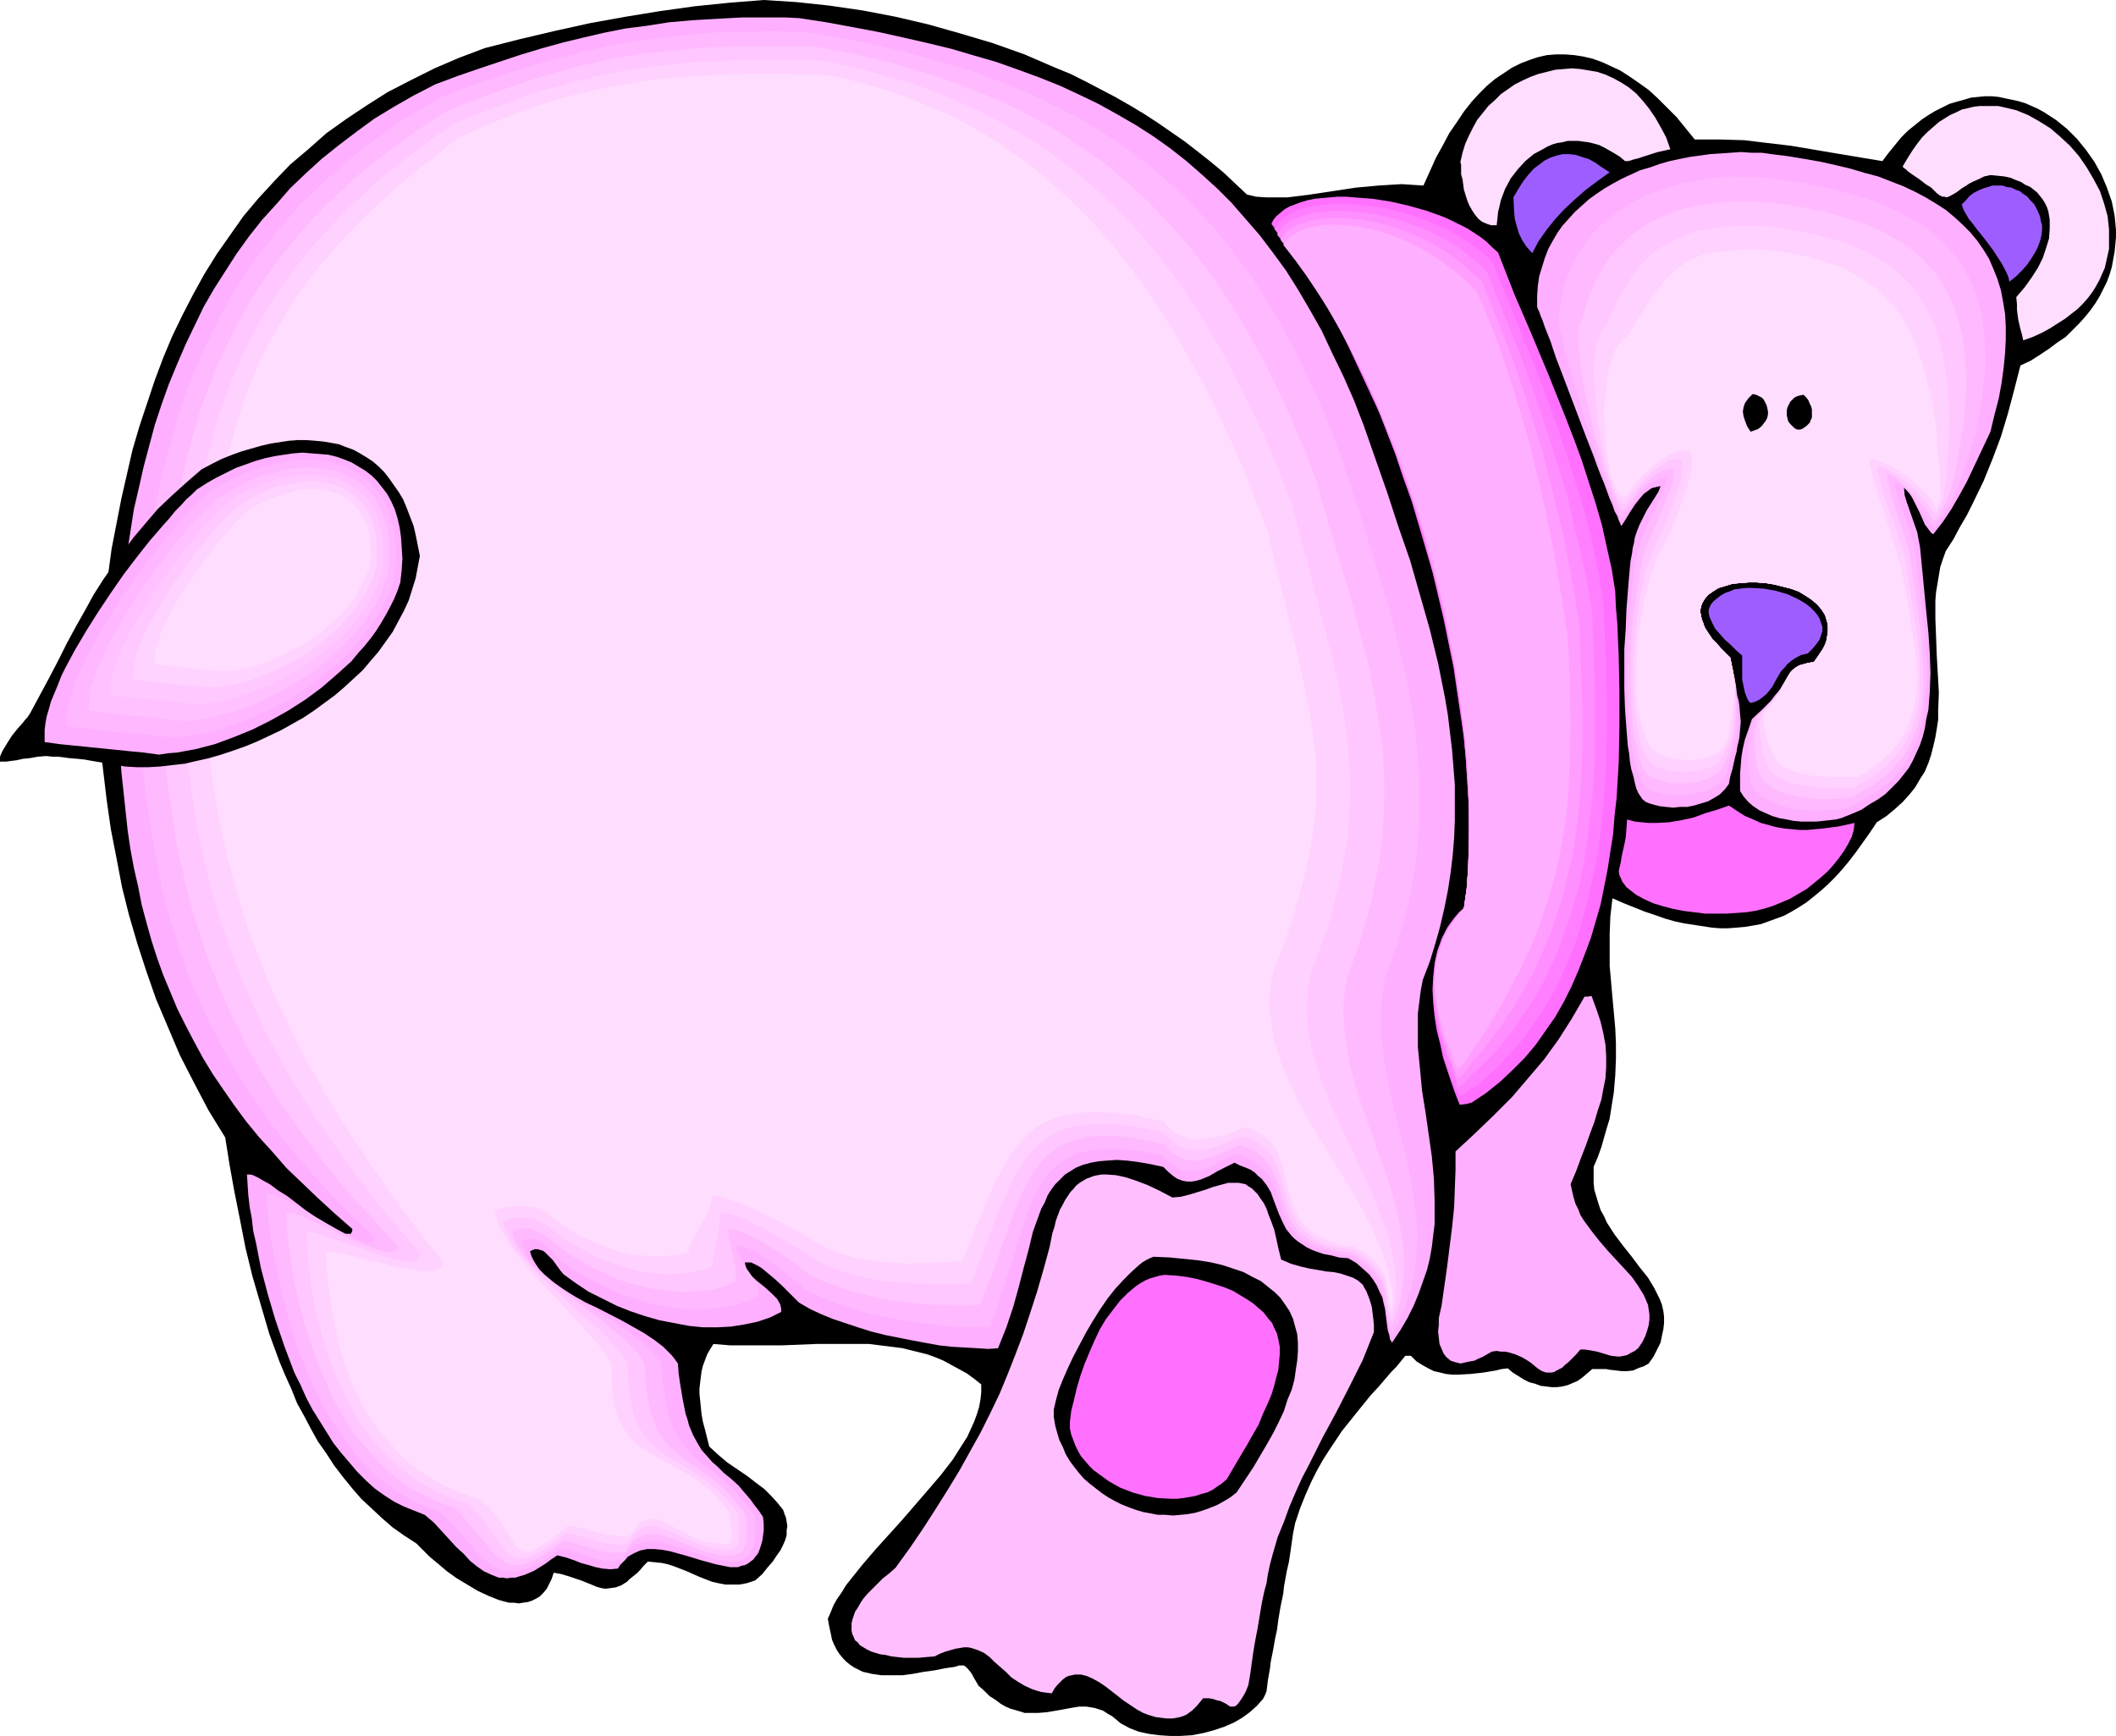 <?xml version="1.0" encoding="UTF-8" standalone="no"?>
<svg
   version="1.0"
   width="129.724mm"
   height="106.419mm"
   id="svg35"
   sodipodi:docname="Bear 16.wmf"
   xmlns:inkscape="http://www.inkscape.org/namespaces/inkscape"
   xmlns:sodipodi="http://sodipodi.sourceforge.net/DTD/sodipodi-0.dtd"
   xmlns="http://www.w3.org/2000/svg"
   xmlns:svg="http://www.w3.org/2000/svg">
  <sodipodi:namedview
     id="namedview35"
     pagecolor="#ffffff"
     bordercolor="#000000"
     borderopacity="0.25"
     inkscape:showpageshadow="2"
     inkscape:pageopacity="0.0"
     inkscape:pagecheckerboard="0"
     inkscape:deskcolor="#d1d1d1"
     inkscape:document-units="mm" />
  <defs
     id="defs1">
    <pattern
       id="WMFhbasepattern"
       patternUnits="userSpaceOnUse"
       width="6"
       height="6"
       x="0"
       y="0" />
  </defs>
  <path
     style="fill:#000000;fill-opacity:1;fill-rule:evenodd;stroke:none"
     d="m 22.301,157.395 0.485,-6.141 0.646,-6.141 0.808,-5.979 0.808,-5.979 0.808,-5.979 1.131,-5.817 1.131,-5.817 1.293,-5.656 1.293,-5.656 1.616,-5.494 1.778,-5.333 1.778,-5.333 1.939,-5.171 2.101,-5.01 2.424,-5.01 2.424,-4.686 2.586,-4.686 2.909,-4.686 3.07,-4.363 3.07,-4.363 3.394,-4.04 3.717,-4.04 3.717,-3.878 4.202,-3.555 4.202,-3.717 4.525,-3.232 4.848,-3.232 4.848,-3.07 5.333,-2.747 5.494,-2.747 5.656,-2.424 5.979,-2.262 8.242,-2.101 8.242,-1.939 8.08,-1.778 8.08,-1.454 7.918,-1.293 8.08,-1.131 7.918,-0.808 L 176.952,0 l 7.595,0.485 7.595,0.808 7.757,1.131 7.595,1.454 7.595,1.778 7.434,2.101 7.595,2.262 7.272,2.586 7.11,3.07 3.555,1.454 3.555,1.778 3.394,1.778 3.394,1.778 3.394,1.939 3.232,1.939 3.232,2.101 6.302,4.363 2.909,2.262 3.07,2.424 2.909,2.424 2.747,2.586 2.747,2.586 2.101,0.485 2.424,0.162 h 2.424 2.424 l 2.586,-0.323 2.586,-0.323 5.333,-0.808 5.333,-0.808 5.333,-0.485 2.586,-0.162 2.747,-0.162 2.424,0.162 2.586,0.162 1.454,-3.232 1.454,-3.232 1.616,-2.909 1.454,-2.747 1.778,-2.586 1.616,-2.424 1.778,-2.262 1.778,-1.939 1.778,-1.778 1.939,-1.616 1.939,-1.293 1.939,-1.293 1.939,-0.97 2.101,-0.808 1.939,-0.646 2.101,-0.485 2.101,-0.162 h 2.101 l 2.101,0.162 2.101,0.323 2.101,0.485 2.262,0.808 2.101,0.97 2.101,0.97 2.262,1.454 2.101,1.454 2.262,1.616 2.101,1.939 2.101,2.101 2.262,2.262 2.101,2.586 2.101,2.586 h 2.909 2.909 l 5.656,0.162 5.333,0.646 5.494,0.646 10.504,1.778 10.666,1.778 1.454,-1.939 1.454,-1.778 1.454,-1.778 1.616,-1.616 1.616,-1.293 1.616,-1.293 1.454,-0.97 1.616,-0.97 1.616,-0.808 1.616,-0.808 1.616,-0.485 1.778,-0.485 1.616,-0.485 1.616,-0.162 1.616,-0.162 h 1.616 l 1.616,0.162 1.454,0.323 1.616,0.323 1.454,0.323 1.616,0.485 1.454,0.646 1.454,0.646 1.454,0.808 2.747,1.778 2.586,2.101 2.262,2.262 2.101,2.586 1.939,2.747 1.616,2.909 1.293,3.07 1.131,3.232 0.323,1.616 0.323,1.616 0.162,1.616 0.162,1.778 v 1.616 l -0.162,1.778 -0.162,1.616 -0.323,1.778 -0.323,1.778 -0.485,1.616 -0.646,1.778 -0.808,1.616 -0.808,1.616 -0.97,1.616 -1.131,1.616 -1.293,1.616 -1.454,1.616 -1.454,1.454 -1.616,1.616 -1.939,1.293 -1.939,1.454 -1.939,1.293 -2.262,1.454 -2.424,1.131 -1.454,5.656 -1.454,5.494 -1.616,5.333 -1.939,5.171 -2.101,5.171 -2.586,5.333 -1.293,2.586 -1.616,2.747 -1.454,2.747 -1.778,2.747 -0.646,1.778 -0.646,1.939 -0.323,1.939 -0.323,1.939 -0.323,1.939 -0.162,1.939 v 4.202 l 0.162,4.202 0.162,4.363 0.485,8.565 -0.162,4.202 v 2.101 l -0.323,2.101 -0.323,1.939 -0.485,2.101 -0.485,1.939 -0.646,1.939 -0.808,1.939 -1.131,1.778 -1.131,1.939 -1.293,1.616 -1.616,1.778 -1.778,1.616 -1.939,1.616 -2.262,1.454 -1.616,2.424 -1.616,2.262 -1.616,2.262 -1.616,2.101 -1.616,1.939 -1.616,1.778 -1.616,1.616 -1.616,1.454 -1.778,1.454 -1.616,1.293 -1.778,1.131 -1.616,0.97 -1.778,0.97 -1.778,0.646 -1.778,0.646 -1.778,0.646 -1.778,0.323 -1.939,0.323 -1.778,0.162 -2.101,0.162 h -1.939 l -1.939,-0.162 -2.101,-0.323 -2.101,-0.323 -2.101,-0.323 -2.262,-0.485 -2.262,-0.646 -2.262,-0.808 -2.424,-0.808 -2.424,-0.97 -2.424,-0.97 -2.586,-1.131 -0.485,4.202 -0.162,4.04 v 3.717 3.717 l 0.646,7.272 0.646,7.11 0.162,3.555 v 3.717 l -0.162,3.717 -0.323,3.878 -0.646,4.04 -0.323,2.101 -0.646,2.101 -0.646,2.262 -0.646,2.262 -0.808,2.262 -0.97,2.262 v 1.778 1.939 l 0.162,1.616 0.485,1.616 0.485,1.616 0.485,1.454 0.808,1.454 0.646,1.454 1.778,2.747 1.939,2.586 1.939,2.424 1.939,2.586 1.939,2.424 1.454,2.424 0.646,1.293 0.646,1.293 0.485,1.293 0.323,1.454 0.162,1.293 v 1.454 l -0.162,1.454 -0.323,1.454 -0.323,1.616 -0.808,1.616 -0.808,1.616 -1.131,1.616 -1.131,0.646 -0.97,0.323 -0.808,0.323 -0.646,0.323 -1.454,0.162 h -1.293 l -1.293,-0.162 -1.454,-0.162 -0.808,-0.162 h -0.97 -2.262 l -1.131,0.97 -1.131,0.97 -1.131,0.808 -1.131,0.485 -1.131,0.485 -1.293,0.323 -1.293,0.162 h -1.131 l -1.293,-0.162 -1.293,-0.162 -1.293,-0.485 -1.293,-0.323 -1.293,-0.646 -1.293,-0.808 -1.293,-0.808 -1.131,-0.97 -1.454,0.162 -1.293,0.323 -2.909,0.485 -2.909,0.323 -2.909,0.162 h -1.454 l -1.454,-0.162 -1.293,-0.323 -1.454,-0.323 -1.293,-0.646 -1.454,-0.808 -1.293,-0.808 -1.293,-1.293 h -1.293 l -2.101,2.586 -1.131,1.131 -0.97,1.131 -1.939,2.262 -1.939,2.101 -3.394,4.202 -3.232,4.04 -2.909,4.363 -1.454,2.262 -1.454,2.586 -1.293,2.586 -1.293,2.909 -1.293,3.232 -1.131,3.394 -0.485,2.424 -0.323,2.262 -0.323,2.262 -0.323,2.101 -0.485,2.101 -0.323,1.778 -0.323,1.778 -0.162,1.616 -0.646,3.07 -0.485,2.909 -0.323,2.424 -0.485,2.262 -0.323,1.939 -0.323,1.616 -0.323,1.616 -0.162,1.454 -0.485,2.747 -0.323,2.586 -0.323,0.808 -0.485,0.97 -1.454,1.616 -1.616,1.454 -1.778,1.293 -1.939,1.131 -2.262,0.97 -2.424,0.808 -2.424,0.646 -2.586,0.485 -2.586,0.162 h -2.586 l -2.424,-0.162 -2.424,-0.323 -2.262,-0.485 -2.101,-0.808 -2.101,-1.131 -0.97,-0.808 -0.97,-0.808 -1.131,-0.646 -0.97,-0.646 -0.97,-0.323 -0.97,-0.323 -1.939,-0.323 h -1.778 l -1.939,0.323 -1.778,0.323 -1.778,0.323 -1.939,0.323 -1.939,0.162 h -2.101 -1.131 l -0.97,-0.323 -1.131,-0.323 -1.131,-0.323 -1.131,-0.485 -1.131,-0.646 -1.293,-0.97 -1.293,-0.808 -1.293,-1.293 -1.293,-1.131 -0.646,-1.131 -0.485,-0.808 -0.323,-0.646 -0.323,-0.485 -0.646,-0.808 -0.485,-0.485 -0.485,-0.323 h -1.131 l -0.97,0.323 -2.262,0.323 -2.424,0.485 -2.424,0.323 -2.586,0.485 -2.424,0.323 h -2.424 -2.424 l -2.262,-0.323 -2.101,-0.485 -0.97,-0.485 -0.97,-0.485 -0.97,-0.646 -0.808,-0.646 -0.808,-0.808 -0.808,-0.97 -0.646,-0.97 -0.646,-1.293 -0.485,-1.131 -0.323,-1.616 -0.323,-1.454 -0.323,-1.778 0.646,-1.454 0.646,-1.616 0.808,-1.454 1.131,-1.616 0.97,-1.616 1.293,-1.616 2.586,-3.232 2.909,-3.394 3.07,-3.394 3.07,-3.394 3.07,-3.555 3.07,-3.555 2.909,-3.394 2.747,-3.555 2.262,-3.555 1.131,-1.778 0.808,-1.778 0.808,-1.778 0.646,-1.778 0.485,-1.616 0.323,-1.778 0.162,-1.616 v -1.778 l -1.616,-1.293 -1.778,-1.293 -1.778,-0.97 -1.778,-0.97 -1.778,-0.97 -1.939,-0.808 -1.778,-0.646 -1.939,-0.485 -3.878,-0.97 -3.878,-0.485 -3.878,-0.485 h -4.04 -4.04 -4.04 l -4.04,0.162 -4.04,0.162 h -4.04 -4.04 -3.878 l -3.878,-0.323 -0.808,1.293 -0.646,1.131 -0.485,1.293 -0.485,1.293 -0.323,1.293 -0.162,1.293 -0.162,1.293 -0.162,1.454 v 1.293 l 0.162,1.454 0.162,1.616 0.162,1.616 0.323,1.778 0.485,1.778 0.485,1.939 0.485,1.939 2.101,1.939 2.101,1.778 4.525,3.07 2.101,1.616 1.939,1.454 1.616,1.616 1.454,1.616 0.646,0.808 0.646,0.808 0.323,0.97 0.323,0.808 0.162,0.97 0.162,0.97 -0.162,0.97 v 1.131 l -0.323,1.131 -0.485,1.131 -0.646,1.293 -0.808,1.131 -0.97,1.454 -1.131,1.293 -1.293,1.616 -1.616,1.454 -1.939,0.646 -1.778,0.323 h -1.616 -1.616 l -1.616,-0.323 -1.454,-0.323 -2.909,-1.131 -2.909,-1.293 -2.909,-1.131 -1.454,-0.485 -1.454,-0.323 -1.616,-0.162 -1.616,-0.162 -0.97,0.97 -0.808,0.97 -0.808,0.808 -0.808,0.646 -0.808,0.646 -0.646,0.646 -1.293,0.808 -1.293,0.485 -1.131,0.162 -1.293,0.162 -0.97,-0.162 -1.131,-0.323 -1.131,-0.485 -2.424,-0.97 -1.454,-0.485 -1.454,-0.485 -1.616,-0.485 -1.778,-0.323 -0.485,1.454 -0.646,1.293 -0.485,0.97 -0.808,0.97 -0.808,0.808 -0.808,0.485 -0.97,0.485 -0.97,0.323 -1.131,0.162 -0.97,0.162 -1.131,-0.162 h -1.131 l -1.293,-0.323 -1.131,-0.323 -2.424,-0.97 -2.424,-1.131 -2.424,-1.454 -2.424,-1.454 -2.262,-1.616 -2.101,-1.778 -1.939,-1.616 -1.616,-1.616 -1.454,-1.454 -2.747,-1.778 -2.747,-1.939 -2.424,-2.101 -2.424,-2.262 -2.424,-2.262 -2.101,-2.424 -2.101,-2.586 -2.101,-2.747 -1.778,-2.747 -1.939,-2.747 -1.616,-2.909 -1.616,-3.07 -1.616,-2.909 -1.293,-3.232 -1.454,-3.232 -1.293,-3.07 -2.424,-6.625 -1.939,-6.625 -1.939,-6.625 -1.616,-6.625 -1.293,-6.625 -1.293,-6.464 -1.131,-6.302 -0.97,-6.141 -3.878,-6.302 -3.394,-6.464 -3.232,-6.302 -2.747,-6.464 -2.747,-6.464 -2.262,-6.464 -2.101,-6.464 -1.939,-6.625 -1.616,-6.464 -1.293,-6.787 -1.293,-6.625 -0.97,-6.787 -0.808,-6.787 -0.808,-6.949 -0.485,-7.11 z"
     id="path1" />
  <path
     style="fill:#ffafff;fill-opacity:1;fill-rule:evenodd;stroke:none"
     d="m 26.987,154.648 0.162,-5.333 0.485,-5.333 0.485,-5.333 0.485,-5.171 0.808,-5.171 0.808,-5.171 0.808,-5.171 1.131,-4.848 1.131,-5.01 1.293,-4.848 1.293,-4.848 1.616,-4.848 1.616,-4.525 1.939,-4.686 1.939,-4.525 2.101,-4.363 2.101,-4.363 2.424,-4.202 2.586,-4.04 2.586,-4.04 2.909,-4.04 3.07,-3.878 3.232,-3.555 3.232,-3.717 3.555,-3.394 3.717,-3.394 4.04,-3.232 4.04,-3.07 4.202,-3.07 4.525,-2.747 4.525,-2.586 5.01,-2.586 5.171,-1.939 5.171,-1.778 4.848,-1.616 4.848,-1.616 4.848,-1.454 4.686,-1.293 4.686,-1.131 4.848,-1.131 4.848,-0.97 5.01,-0.646 5.171,-0.808 5.494,-0.485 5.656,-0.323 2.909,-0.162 3.07,-0.162 h 3.232 3.07 3.394 l 3.394,0.162 6.302,0.97 6.141,1.131 5.979,1.131 5.818,1.293 5.656,1.293 5.333,1.293 5.494,1.616 5.01,1.454 5.01,1.778 4.848,1.778 4.848,1.939 4.525,2.101 4.363,2.101 4.363,2.424 4.202,2.424 4.04,2.586 3.878,2.747 3.717,2.909 3.717,3.232 3.555,3.232 3.394,3.394 3.232,3.717 3.232,3.717 3.07,4.04 3.07,4.202 2.747,4.363 2.747,4.686 2.747,4.848 2.424,5.171 2.586,5.333 2.424,5.494 2.262,5.817 5.494,15.675 2.586,7.918 2.747,7.918 2.262,7.918 2.262,7.918 1.939,7.918 1.616,8.08 0.646,3.878 0.485,4.04 0.485,4.04 0.323,4.04 0.323,4.04 v 4.04 4.202 l -0.162,4.04 -0.323,4.04 -0.485,4.04 -0.646,4.202 -0.808,4.04 -0.97,4.202 -1.131,4.04 -1.293,4.202 -1.616,4.202 -0.485,2.586 -0.323,2.586 -0.323,2.586 v 2.586 5.171 l 0.485,5.01 0.485,5.171 0.808,5.01 1.454,10.181 0.485,5.171 0.162,5.171 v 2.747 2.586 l -0.323,2.586 -0.323,2.747 -0.485,2.747 -0.646,2.586 -0.97,2.747 -0.97,2.747 -1.131,2.747 -1.454,2.909 -1.616,2.747 -1.939,2.909 -0.485,-0.808 -0.162,-0.97 -0.323,-0.97 -0.162,-1.131 -0.323,-2.424 -0.162,-1.454 -0.323,-1.293 -0.323,-1.454 -0.646,-1.293 -0.646,-1.454 -0.808,-1.293 -0.97,-1.293 -1.454,-1.293 -1.454,-1.293 -1.939,-1.131 -2.101,-0.162 -1.778,-0.485 -1.778,-0.323 -1.454,-0.485 -1.293,-0.485 -1.293,-0.646 -0.97,-0.646 -0.97,-0.646 -0.808,-0.646 -0.646,-0.646 -1.293,-1.616 -0.808,-1.616 -0.808,-1.778 -1.293,-3.394 -0.646,-1.778 -0.97,-1.616 -1.131,-1.454 -0.808,-0.646 -0.808,-0.808 -0.97,-0.646 -1.131,-0.485 -1.293,-0.485 -1.293,-0.646 -1.939,0.97 -1.939,0.97 -1.939,1.131 -1.939,0.808 -1.131,0.323 -0.97,0.162 h -1.131 l -0.97,-0.162 -1.293,-0.485 -0.97,-0.646 -1.131,-0.97 -1.131,-1.131 -3.07,-0.646 -2.747,-0.485 -2.586,-0.323 -2.424,-0.162 -2.262,0.162 -1.939,0.162 -1.778,0.323 -1.778,0.485 -1.616,0.646 -1.293,0.808 -1.293,0.808 -1.131,1.131 -1.131,1.131 -0.97,1.293 -0.808,1.293 -0.646,1.616 -0.808,1.454 -0.646,1.778 -0.646,1.778 -0.646,1.778 -0.97,4.04 -1.131,4.202 -1.131,4.363 -1.293,4.686 -1.616,4.848 -0.97,2.424 -0.97,2.424 -2.262,0.162 -2.586,-0.162 -2.747,-0.162 -2.909,-0.162 -3.07,-0.323 -6.141,-1.131 -3.232,-0.646 -3.232,-0.646 -3.232,-0.808 -3.07,-0.97 -2.909,-0.97 -2.909,-0.97 -2.747,-1.131 -2.424,-1.131 -2.262,-1.293 -0.485,-0.323 -0.646,-0.646 -0.808,-0.808 -0.646,-0.646 -1.778,-1.778 -1.778,-1.616 -1.939,-1.616 -0.97,-0.808 -0.808,-0.485 -0.97,-0.485 -0.646,-0.323 h -0.808 -0.646 l 0.162,0.808 0.323,0.808 0.485,0.646 0.485,0.808 1.454,1.293 1.616,1.293 1.616,1.454 0.646,0.646 0.646,0.646 0.485,0.808 0.323,0.646 0.162,0.808 v 0.808 l -2.586,1.293 -2.909,0.97 -3.07,0.646 -3.07,0.485 -3.07,0.162 h -3.394 l -3.232,-0.323 -3.394,-0.646 -3.394,-0.646 -3.394,-0.97 -3.394,-1.131 -3.232,-1.293 -3.232,-1.616 -3.232,-1.616 -2.909,-1.939 -2.909,-2.101 -0.808,-0.97 -0.808,-1.131 -0.808,-1.131 -0.97,-0.97 -0.97,-0.97 -0.485,-0.323 -0.646,-0.162 -0.485,-0.162 h -0.646 l -0.485,0.162 -0.646,0.323 0.323,1.131 0.485,0.97 0.485,0.808 0.646,0.97 0.808,0.97 0.808,0.808 1.939,1.616 2.262,1.616 2.424,1.454 2.586,1.454 2.747,1.293 5.656,2.909 2.586,1.454 2.586,1.454 2.424,1.616 2.101,1.616 0.97,0.97 0.97,0.97 0.646,0.808 0.808,1.131 0.162,2.262 0.323,2.262 0.323,1.939 0.323,1.939 0.323,1.616 0.323,1.616 0.485,1.454 0.323,1.293 0.485,1.131 0.485,1.131 0.97,1.778 0.97,1.616 1.293,1.454 1.131,1.293 1.293,1.131 1.454,1.454 1.616,1.293 1.778,1.616 0.808,0.97 0.97,1.131 0.97,1.131 0.808,1.131 1.131,1.454 0.97,1.454 0.162,1.616 v 1.454 l -0.162,1.293 -0.162,1.131 -0.323,1.131 -0.323,0.97 -0.323,0.808 -0.646,0.808 -0.485,0.646 -0.646,0.485 -0.646,0.485 -0.646,0.323 -0.808,0.162 -0.808,0.323 h -0.97 -0.808 l -1.616,-0.323 -1.616,-0.323 -3.555,-0.97 -3.717,-1.131 -3.555,-0.97 -1.778,-0.323 -1.778,-0.162 h -1.616 l -1.616,0.323 -1.454,0.646 -1.454,0.808 -0.485,0.646 -0.646,0.646 -0.646,0.646 -0.485,0.808 -1.778,0.162 -1.778,-0.162 -1.616,-0.323 -1.616,-0.485 -1.778,-0.485 -1.616,-0.646 -1.939,-0.646 -1.939,-0.485 -1.454,0.97 -1.293,0.97 -1.293,0.808 -1.293,0.808 -1.131,0.485 -1.131,0.485 -1.131,0.323 -0.97,0.323 h -0.97 l -0.97,0.162 -0.97,-0.162 h -0.97 l -1.616,-0.646 -1.778,-0.808 -1.616,-1.131 -1.616,-1.293 -1.454,-1.616 -1.778,-1.616 -1.616,-1.778 -1.778,-1.939 -1.778,-1.939 -2.101,-1.778 -2.424,-0.97 -2.424,-0.97 -2.262,-1.131 -2.262,-1.454 -2.262,-1.616 -1.939,-1.778 -2.101,-2.101 -1.778,-2.101 -1.939,-2.262 -1.778,-2.262 -1.616,-2.586 -1.616,-2.586 -1.616,-2.586 -1.454,-2.747 -1.293,-2.909 -1.454,-2.909 -2.262,-5.979 -2.101,-6.141 -1.778,-5.979 -1.616,-6.141 -1.131,-5.817 -0.646,-2.747 -0.323,-2.909 -0.485,-2.586 -0.323,-2.747 -0.162,-2.424 -0.162,-2.424 h 0.323 0.485 l 0.646,0.162 0.646,0.323 0.646,0.323 0.808,0.485 1.778,0.97 1.939,1.454 2.101,1.293 2.101,1.616 2.101,1.616 2.101,1.454 2.101,1.293 1.778,1.293 0.808,0.485 0.808,0.323 0.808,0.323 0.646,0.323 h 0.485 0.485 0.485 l 0.162,-0.323 0.162,-0.323 v -0.485 l -4.04,-3.555 -3.878,-3.555 -3.717,-3.555 -3.555,-3.394 -3.232,-3.717 -3.232,-3.555 -2.909,-3.555 -2.747,-3.717 -2.586,-3.717 -2.424,-3.555 -2.262,-3.717 -2.101,-3.878 -1.939,-3.717 -1.939,-3.878 -1.616,-3.878 -1.616,-3.878 -1.454,-4.04 -1.293,-4.04 -1.131,-4.04 -1.131,-4.202 -0.808,-4.202 -0.97,-4.202 -0.808,-4.363 -0.646,-4.363 -0.485,-4.525 -0.485,-4.525 -0.485,-4.525 -0.646,-9.534 -0.162,-4.848 -0.162,-4.848 z"
     id="path2" />
  <path
     style="fill:#ffbaff;fill-opacity:1;fill-rule:evenodd;stroke:none"
     d="m 31.835,155.295 0.323,-5.494 0.323,-5.171 0.485,-5.171 0.485,-5.171 0.646,-5.01 0.808,-5.01 0.808,-5.01 0.97,-4.848 0.97,-4.686 1.293,-4.686 1.293,-4.686 1.293,-4.525 1.454,-4.525 1.778,-4.363 1.778,-4.363 1.939,-4.202 2.101,-4.202 2.101,-4.04 2.424,-3.878 2.586,-4.04 2.747,-3.717 2.909,-3.717 3.07,-3.717 3.07,-3.555 3.555,-3.394 3.555,-3.394 3.717,-3.232 4.04,-3.232 4.202,-3.07 4.363,-3.07 4.525,-2.747 4.848,-2.909 5.333,-1.939 5.01,-1.778 5.01,-1.778 4.848,-1.454 4.686,-1.454 4.848,-1.293 4.686,-1.131 4.848,-1.131 4.848,-0.808 5.171,-0.808 5.171,-0.485 5.494,-0.646 5.656,-0.323 h 5.979 l 3.232,-0.162 h 3.232 l 3.232,0.162 h 3.555 l 5.818,0.97 5.494,1.131 5.494,1.131 5.494,1.293 5.171,1.454 5.01,1.454 5.01,1.454 4.848,1.778 4.686,1.778 4.525,1.939 4.363,2.101 4.202,2.101 4.202,2.262 4.04,2.424 3.878,2.586 3.878,2.747 3.717,2.909 3.555,3.07 3.555,3.232 3.232,3.394 3.394,3.555 3.07,3.717 3.07,4.04 3.07,4.04 2.747,4.363 2.747,4.525 2.747,4.848 2.586,4.848 2.424,5.171 2.586,5.494 2.262,5.494 2.262,5.817 2.586,7.918 2.586,7.757 2.424,7.757 2.262,7.433 2.262,7.433 1.778,7.433 1.778,7.272 1.293,7.433 0.646,3.717 0.646,7.272 0.323,3.717 v 3.878 3.717 3.717 l -0.323,3.878 -0.323,3.878 -0.646,3.717 -0.646,4.04 -0.808,3.878 -1.131,3.878 -1.131,4.04 -1.454,4.202 -1.454,4.04 -0.485,2.747 -0.323,2.424 -0.162,2.747 v 2.424 2.586 l 0.323,2.586 0.646,5.171 0.97,5.01 1.131,5.01 1.293,5.171 1.293,5.01 1.131,5.171 0.808,5.01 0.323,2.586 0.323,2.586 0.162,2.586 v 2.586 l -0.162,2.586 -0.323,2.586 -0.323,2.747 -0.646,2.586 -0.808,2.586 -0.97,2.747 -1.131,2.747 -1.454,2.586 -0.323,-0.808 -0.323,-0.808 -0.323,-2.101 -0.162,-1.131 -0.162,-1.131 -0.323,-1.131 -0.162,-1.293 -0.323,-1.293 -0.485,-1.293 -0.646,-1.293 -0.808,-1.131 -0.97,-1.293 -1.454,-1.293 -1.454,-1.131 -1.939,-1.131 -1.939,-0.162 -1.939,-0.485 -1.616,-0.485 -1.454,-0.323 -1.454,-0.646 -1.131,-0.646 -1.131,-0.646 -0.97,-0.646 -0.646,-0.808 -0.808,-0.808 -1.131,-1.616 -0.808,-1.778 -1.293,-3.717 -0.646,-1.778 -0.646,-1.778 -0.97,-1.778 -0.485,-0.97 -0.646,-0.646 -0.808,-0.808 -0.808,-0.646 -0.97,-0.808 -1.131,-0.485 -1.131,-0.646 -1.454,-0.485 -1.939,0.808 -0.97,0.485 -0.97,0.485 -2.101,1.131 -2.101,0.808 -1.131,0.323 h -1.131 -1.131 l -1.131,-0.323 -1.131,-0.323 -1.131,-0.808 -1.131,-0.808 -1.131,-1.293 -3.07,-0.646 -2.747,-0.485 -2.747,-0.323 -2.424,-0.162 h -2.262 l -1.939,0.162 -1.939,0.162 -1.778,0.485 -1.616,0.485 -1.454,0.808 -1.293,0.646 -1.293,0.97 -1.131,1.131 -1.131,1.131 -0.97,1.293 -0.808,1.293 -0.808,1.454 -0.808,1.616 -0.646,1.616 -0.646,1.778 -1.293,3.717 -1.293,4.04 -1.293,4.363 -1.454,4.363 -1.616,4.848 -0.808,2.424 -0.97,2.424 -2.424,0.162 h -2.424 l -2.586,-0.162 -2.747,-0.162 -2.747,-0.323 -2.909,-0.323 -5.818,-0.97 -5.979,-1.131 -2.909,-0.808 -2.747,-0.97 -2.586,-0.808 -2.586,-1.131 -2.424,-0.97 -2.262,-1.293 -0.485,-0.485 -0.808,-0.646 -0.808,-0.646 -0.97,-0.808 -2.101,-1.778 -2.262,-1.778 -2.424,-1.616 -1.131,-0.646 -0.97,-0.485 -1.131,-0.485 -0.97,-0.323 -0.646,-0.162 h -0.808 l 0.162,0.97 0.162,0.646 0.646,1.454 0.808,1.454 0.97,1.454 0.97,1.293 0.808,1.454 0.323,0.646 0.162,0.808 v 0.808 0.808 l -2.262,0.97 -2.586,0.808 -2.586,0.646 -2.747,0.323 -2.747,0.162 h -2.909 l -3.07,-0.162 -2.909,-0.485 -3.07,-0.646 -3.07,-0.97 -3.07,-0.97 -3.07,-1.293 -3.07,-1.454 -2.909,-1.616 -2.909,-1.778 -2.909,-2.101 -0.808,-0.808 -0.97,-1.131 -1.131,-0.97 -1.131,-0.808 -1.293,-0.808 -1.131,-0.323 h -0.646 -0.646 l -0.646,0.323 -0.646,0.323 0.323,0.97 0.485,0.97 0.485,1.131 0.646,0.97 1.454,1.778 1.939,1.778 2.101,1.778 2.262,1.616 2.424,1.616 2.586,1.616 2.586,1.616 5.171,3.394 2.424,1.616 2.262,1.778 2.101,1.778 1.778,1.778 0.808,0.97 0.646,1.131 0.162,2.262 0.162,2.262 0.323,1.939 0.323,1.778 0.323,1.778 0.323,1.616 0.485,1.293 0.323,1.293 0.485,1.131 0.646,1.131 1.131,1.778 1.293,1.616 1.293,1.454 1.454,1.293 1.616,1.131 1.778,1.293 1.778,1.454 1.778,1.778 0.97,0.97 0.97,0.97 0.97,1.131 1.131,1.293 0.97,1.293 0.97,1.454 0.162,1.616 v 1.454 1.131 l -0.162,1.131 -0.162,0.97 -0.323,0.97 -0.323,0.646 -0.323,0.646 -0.485,0.485 -0.646,0.485 -0.485,0.485 -1.454,0.323 -0.808,0.162 -1.616,-0.162 -1.616,-0.162 -1.616,-0.485 -3.394,-0.97 -1.616,-0.646 -1.778,-0.646 -1.616,-0.485 -1.616,-0.485 -1.616,-0.485 -1.616,-0.162 h -1.616 l -1.293,0.323 -1.454,0.485 -1.131,0.808 -0.646,0.646 -0.485,0.646 -0.485,0.646 -0.646,0.97 h -1.778 -1.939 l -1.616,-0.323 -1.616,-0.485 -1.616,-0.646 -1.778,-0.485 -1.778,-0.485 -1.939,-0.485 -1.454,0.97 -1.293,0.97 -1.293,0.808 -1.131,0.808 -1.131,0.485 -1.131,0.485 -0.97,0.323 -0.97,0.323 -0.97,0.162 h -0.808 -0.97 -0.646 l -1.616,-0.485 -1.454,-0.808 -1.293,-0.97 -1.454,-1.293 -1.293,-1.454 -1.454,-1.616 -1.454,-1.778 -1.616,-1.778 -1.778,-1.939 -2.101,-1.939 -2.424,-0.646 -2.424,-1.131 -2.262,-1.131 -2.262,-1.293 -2.101,-1.616 -1.939,-1.454 -2.101,-1.778 -1.778,-1.939 -1.939,-2.101 -1.616,-2.101 -1.616,-2.424 -1.616,-2.262 -1.454,-2.424 -1.454,-2.586 -2.586,-5.171 -2.262,-5.494 -1.939,-5.656 -1.616,-5.656 -1.454,-5.656 -1.131,-5.494 -0.97,-5.333 -0.323,-2.586 -0.323,-2.586 -0.162,-2.424 -0.162,-2.424 h 0.323 0.485 l 0.646,0.162 0.646,0.162 0.646,0.323 0.808,0.323 1.778,0.97 1.131,0.485 0.97,0.646 2.101,1.131 2.101,1.293 2.262,1.293 2.262,1.293 2.101,1.131 1.939,0.97 0.808,0.485 0.808,0.162 0.808,0.323 0.646,0.162 h 0.485 0.485 l 0.485,-0.162 0.162,-0.323 0.162,-0.323 v -0.485 l -3.878,-3.717 -3.717,-3.717 -3.555,-3.717 -3.394,-3.717 -3.232,-3.717 -3.07,-3.717 -2.909,-3.717 -2.586,-3.717 -2.586,-3.717 -2.424,-3.878 -2.262,-3.717 -2.101,-3.878 -2.101,-3.878 -1.778,-3.878 -1.778,-3.878 -1.616,-3.878 -1.454,-4.04 -1.293,-4.04 -1.293,-4.04 -1.131,-4.202 -1.131,-4.202 -0.808,-4.202 -0.808,-4.363 -0.808,-4.363 -1.293,-8.888 -0.485,-4.525 -0.485,-4.686 -0.323,-4.686 -0.162,-4.848 -0.323,-5.01 z"
     id="path3" />
  <path
     style="fill:#ffc6ff;fill-opacity:1;fill-rule:evenodd;stroke:none"
     d="m 36.845,155.941 0.323,-5.333 0.323,-5.171 0.485,-5.171 0.485,-5.01 0.485,-5.01 0.646,-4.848 0.808,-4.686 0.808,-4.848 0.97,-4.525 0.97,-4.525 1.131,-4.363 1.293,-4.525 1.293,-4.202 1.616,-4.202 1.616,-4.202 1.778,-3.878 1.939,-4.04 2.101,-3.878 2.101,-3.878 2.424,-3.717 2.586,-3.717 2.747,-3.555 2.909,-3.717 3.07,-3.394 3.232,-3.555 3.555,-3.232 3.555,-3.394 3.878,-3.232 4.202,-3.232 4.202,-3.07 4.525,-3.07 4.686,-3.07 5.333,-2.101 5.171,-1.939 5.01,-1.778 4.848,-1.616 4.848,-1.454 4.686,-1.293 4.848,-1.131 4.848,-0.97 4.848,-0.808 5.171,-0.646 5.171,-0.485 5.494,-0.485 5.656,-0.162 3.07,-0.162 h 3.07 6.464 3.232 l 3.394,0.162 5.494,0.97 5.171,1.131 5.01,1.131 5.01,1.293 4.686,1.454 4.848,1.616 4.525,1.616 4.363,1.778 4.363,1.778 4.202,2.101 4.04,2.101 4.04,2.262 3.878,2.586 3.878,2.586 3.555,2.586 3.555,2.909 3.555,3.07 3.394,3.232 3.232,3.394 3.232,3.394 3.07,3.717 3.07,3.878 2.909,4.04 2.909,4.363 2.747,4.363 2.586,4.525 2.747,4.848 2.424,5.01 2.586,5.333 2.262,5.333 2.424,5.656 2.262,5.817 2.262,7.918 2.262,7.757 2.262,7.433 2.101,7.11 1.778,6.949 1.778,6.787 1.293,6.787 1.131,6.787 0.485,3.232 0.323,3.394 0.162,3.394 0.162,3.394 v 3.555 l -0.162,3.394 -0.162,3.555 -0.323,3.555 -0.485,3.555 -0.646,3.555 -0.808,3.878 -0.808,3.717 -1.131,3.878 -1.131,3.878 -1.454,4.04 -1.454,4.202 -0.485,2.586 -0.323,2.586 -0.162,2.586 0.162,2.586 0.162,2.586 0.323,2.424 0.485,2.586 0.485,2.586 1.293,5.01 1.616,5.01 3.555,10.019 1.778,5.01 1.616,5.01 1.293,5.01 0.485,2.586 0.485,2.424 0.162,2.586 0.162,2.424 v 2.586 l -0.162,2.586 -0.323,2.424 -0.485,2.586 -0.808,2.586 -0.97,2.424 -0.323,-0.808 -0.323,-0.808 -0.323,-1.939 -0.323,-1.939 -0.323,-2.262 -0.323,-1.131 -0.323,-1.131 -0.646,-1.293 -0.808,-1.131 -1.131,-1.131 -1.293,-1.131 -1.454,-1.131 -1.939,-1.131 -2.101,-0.323 -1.778,-0.323 -1.616,-0.485 -1.616,-0.485 -1.293,-0.646 -1.131,-0.646 -0.97,-0.646 -0.97,-0.808 -0.808,-0.808 -0.646,-0.808 -1.131,-1.778 -0.808,-1.939 -0.646,-1.939 -1.131,-3.878 -0.808,-1.939 -0.808,-1.778 -0.485,-0.97 -0.646,-0.808 -0.808,-0.808 -0.808,-0.808 -0.97,-0.646 -0.97,-0.646 -1.293,-0.485 -1.454,-0.646 -1.778,0.97 -2.101,0.808 -2.262,0.97 -2.262,0.646 -1.293,0.323 h -1.131 l -1.131,-0.162 -1.131,-0.162 -1.131,-0.646 -1.293,-0.646 -1.131,-0.97 -1.131,-1.293 -3.07,-0.646 -2.747,-0.485 -2.747,-0.485 -2.424,-0.162 h -2.262 -2.101 l -2.101,0.162 -1.778,0.485 -1.616,0.323 -1.616,0.646 -1.454,0.646 -1.293,0.808 -1.293,0.97 -1.131,1.131 -0.97,1.131 -0.97,1.293 -0.97,1.293 -0.808,1.616 -0.808,1.454 -0.808,1.616 -1.454,3.555 -1.454,3.878 -0.646,2.101 -0.808,2.101 -1.454,4.363 -1.778,4.686 -1.939,4.848 h -2.262 l -2.262,0.162 -2.424,-0.162 h -2.586 l -5.333,-0.323 -5.333,-0.646 -2.586,-0.485 -2.747,-0.646 -2.586,-0.646 -2.586,-0.646 -2.424,-0.97 -2.424,-0.808 -2.424,-1.131 -2.101,-1.131 -0.646,-0.485 -0.808,-0.646 -0.97,-0.808 -1.131,-0.808 -1.131,-0.808 -1.454,-0.97 -2.747,-1.778 -2.747,-1.616 -1.454,-0.646 -1.293,-0.646 -1.131,-0.485 -1.131,-0.323 h -0.808 -0.808 l 0.162,1.616 0.323,1.454 0.646,2.909 0.485,2.909 0.162,1.616 -0.162,1.616 -1.939,0.808 -2.101,0.646 -2.262,0.485 -2.424,0.162 -2.424,0.162 h -2.424 l -2.747,-0.323 -2.586,-0.323 -2.747,-0.646 -2.747,-0.646 -2.909,-0.97 -2.747,-1.293 -2.909,-1.293 -2.747,-1.616 -2.909,-1.778 -2.747,-2.101 -0.97,-0.808 -1.131,-0.808 -1.293,-0.808 -1.293,-0.646 -1.454,-0.485 -1.454,-0.162 -0.808,0.162 -0.646,0.162 -0.646,0.162 -0.646,0.323 0.323,1.131 0.323,0.97 1.293,2.101 1.293,1.939 1.778,1.939 1.939,1.778 2.262,1.939 2.262,1.778 2.424,1.778 2.424,1.778 2.424,1.939 2.424,1.778 2.262,1.939 2.262,1.778 1.939,1.939 1.778,1.939 1.293,2.101 0.162,2.262 0.162,2.262 0.162,1.939 0.323,1.778 0.323,1.616 0.323,1.616 0.485,1.293 0.485,1.293 0.485,1.131 0.646,1.131 0.646,0.97 0.646,0.97 1.454,1.454 1.616,1.454 1.616,1.293 1.939,1.131 1.939,1.454 1.939,1.293 2.101,1.778 1.939,1.939 1.131,1.131 0.97,1.293 1.131,1.293 0.97,1.616 0.162,1.454 v 2.424 1.131 l -0.162,0.97 -0.162,0.646 -0.323,0.646 -0.323,0.646 -0.323,0.323 -0.485,0.323 -0.485,0.162 -0.646,0.323 h -0.646 -0.646 -1.778 l -1.454,-0.323 -1.616,-0.323 -3.232,-1.131 -3.07,-1.293 -2.909,-1.131 -1.454,-0.485 -1.454,-0.162 -1.454,-0.162 -1.293,0.323 -1.131,0.485 -1.293,0.808 -0.485,0.485 -0.485,0.646 -0.485,0.808 -0.485,0.808 h -1.939 -1.778 l -1.616,-0.323 -1.778,-0.485 -1.616,-0.485 -1.778,-0.485 -1.778,-0.646 -1.939,-0.323 -1.454,0.97 -1.293,0.97 -1.131,0.808 -1.293,0.808 -0.97,0.646 -1.939,0.808 -0.97,0.323 -0.646,0.162 -0.808,0.162 h -0.808 l -0.646,-0.162 -1.293,-0.323 -1.131,-0.646 -1.131,-0.97 -1.131,-1.131 -1.131,-1.454 -1.293,-1.454 -1.293,-1.778 -1.616,-1.778 -1.616,-1.939 -1.939,-1.778 -2.424,-0.808 -2.424,-0.97 -2.262,-1.131 -2.262,-1.131 -2.101,-1.454 -1.939,-1.454 -1.939,-1.616 -1.778,-1.778 -1.778,-1.939 -1.778,-1.939 -1.616,-1.939 -1.454,-2.101 -1.454,-2.262 -1.293,-2.262 -1.293,-2.424 -1.131,-2.424 -2.101,-4.848 -1.939,-5.171 -1.616,-5.171 -1.293,-5.171 -1.131,-5.171 -0.808,-5.171 -0.646,-5.01 -0.323,-4.686 h 0.323 0.485 0.646 l 0.646,0.162 1.616,0.485 1.778,0.808 2.101,0.97 2.262,0.97 2.101,1.131 2.424,1.131 2.101,0.97 2.262,0.808 1.939,0.808 1.778,0.485 0.808,0.162 h 0.646 0.485 0.646 l 0.323,-0.323 0.323,-0.162 0.162,-0.485 v -0.485 l -3.717,-4.04 -3.555,-3.878 -3.555,-3.717 -3.232,-3.878 -3.07,-3.878 -2.909,-3.878 -2.909,-3.878 -2.586,-3.717 -2.586,-3.878 -2.424,-3.878 -2.262,-3.878 -2.101,-3.717 -1.939,-4.04 -1.939,-3.878 -1.778,-3.878 -1.616,-4.04 -1.616,-4.04 -1.293,-3.878 -1.293,-4.202 -1.293,-4.04 -1.131,-4.202 -0.97,-4.363 -0.97,-4.202 -0.808,-4.363 -0.646,-4.363 -0.646,-4.525 -0.646,-4.525 -0.97,-9.373 -0.162,-4.686 -0.323,-4.848 z"
     id="path4" />
  <path
     style="fill:#ffd1ff;fill-opacity:1;fill-rule:evenodd;stroke:none"
     d="m 42.016,156.587 0.162,-5.171 0.323,-5.171 0.485,-5.171 0.323,-4.848 0.485,-5.01 0.646,-4.686 0.646,-4.686 0.646,-4.525 0.808,-4.363 0.97,-4.363 0.97,-4.202 1.131,-4.202 1.131,-4.04 1.454,-4.04 1.454,-4.04 1.616,-3.717 1.778,-3.878 1.939,-3.717 2.101,-3.717 2.101,-3.555 2.424,-3.555 2.586,-3.555 2.747,-3.555 2.909,-3.394 3.232,-3.394 3.232,-3.394 3.717,-3.394 3.555,-3.394 4.04,-3.232 4.202,-3.232 4.525,-3.394 4.686,-3.232 5.333,-2.262 5.171,-1.939 5.01,-1.939 4.848,-1.616 4.848,-1.293 4.848,-1.293 4.848,-1.131 4.848,-0.97 5.01,-0.808 5.01,-0.485 5.333,-0.646 5.494,-0.162 5.818,-0.323 h 5.979 6.464 3.232 l 3.394,0.162 4.848,0.97 4.848,1.131 4.525,1.293 4.525,1.293 4.525,1.454 4.202,1.616 4.202,1.778 4.04,1.778 4.04,2.101 3.878,2.101 3.878,2.262 3.717,2.424 3.555,2.586 3.394,2.586 3.555,2.909 3.394,3.07 3.232,3.07 3.232,3.394 3.07,3.394 3.07,3.717 2.909,3.878 2.909,3.878 2.747,4.202 2.747,4.363 2.586,4.525 2.747,4.686 2.424,4.848 2.586,5.171 2.424,5.171 2.424,5.494 2.262,5.656 2.262,5.817 1.131,4.202 0.97,4.04 1.131,3.878 0.97,3.717 0.97,3.717 0.97,3.394 0.808,3.555 0.97,3.394 1.616,6.464 1.454,6.302 1.131,6.141 0.808,5.979 0.485,6.141 0.162,3.07 v 3.07 l -0.162,3.07 -0.162,3.232 -0.162,3.232 -0.485,3.232 -0.646,3.232 -0.646,3.555 -0.808,3.394 -0.97,3.717 -0.97,3.717 -1.293,3.717 -1.454,4.04 -1.454,4.04 -0.485,2.586 -0.162,2.586 -0.162,2.586 0.162,2.586 0.162,2.586 0.485,2.586 0.485,2.424 0.808,2.586 0.808,2.586 0.808,2.424 2.101,5.171 2.262,4.848 2.424,5.01 2.262,5.01 2.262,4.848 1.939,5.01 0.97,2.424 0.808,2.424 0.646,2.424 0.485,2.424 0.485,2.424 0.162,2.424 0.162,2.262 -0.162,2.424 -0.323,2.424 -0.485,2.424 -0.323,-0.808 -0.323,-0.808 -0.323,-1.778 -0.162,-1.939 -0.323,-1.939 -0.323,-0.97 -0.323,-1.131 -0.646,-1.131 -0.808,-0.97 -0.808,-1.131 -1.293,-1.131 -1.616,-0.97 -1.778,-1.131 -2.101,-0.323 -1.778,-0.323 -1.778,-0.485 -1.454,-0.485 -1.293,-0.646 -1.131,-0.808 -0.97,-0.646 -0.97,-0.808 -0.808,-0.808 -0.646,-0.97 -0.646,-0.97 -0.485,-0.97 -0.808,-1.939 -0.646,-2.101 -0.485,-2.101 -0.646,-2.101 -0.646,-2.101 -0.808,-1.939 -0.485,-0.97 -0.646,-0.808 -0.808,-0.97 -0.808,-0.646 -0.97,-0.808 -0.97,-0.646 -1.293,-0.485 -1.454,-0.485 -0.808,0.323 -2.101,0.808 -1.131,0.485 -2.262,0.808 -2.424,0.646 -1.293,0.162 h -1.131 l -1.293,-0.162 -1.293,-0.323 -1.131,-0.485 -1.293,-0.808 -1.131,-1.131 -1.131,-1.131 -3.07,-0.646 -2.747,-0.646 -2.747,-0.323 -2.586,-0.323 h -2.262 -2.262 l -1.939,0.162 -1.939,0.162 -1.778,0.323 -1.616,0.485 -1.616,0.646 -1.454,0.808 -1.293,0.808 -1.131,0.97 -1.131,0.97 -1.131,1.131 -1.131,1.293 -0.808,1.293 -0.97,1.454 -0.808,1.454 -0.808,1.778 -0.808,1.616 -1.616,3.717 -1.616,4.04 -1.616,4.202 -1.778,4.686 -1.939,4.848 -4.525,0.162 h -4.525 l -4.848,-0.162 -4.848,-0.323 -2.424,-0.323 -2.424,-0.485 -2.424,-0.485 -2.262,-0.646 -2.424,-0.808 -2.262,-0.808 -2.262,-1.131 -2.101,-1.131 -0.646,-0.485 -0.97,-0.646 -0.97,-0.646 -1.293,-0.808 -1.454,-0.97 -1.454,-0.808 -3.394,-1.939 -3.232,-1.616 -1.616,-0.808 -1.454,-0.485 -1.454,-0.485 -1.131,-0.323 -0.97,-0.162 h -0.808 v 1.616 l -0.162,1.616 -0.485,2.909 -0.323,1.616 -0.323,1.454 -0.323,1.616 -0.162,1.616 -1.616,0.646 -1.778,0.323 -1.939,0.485 -1.939,0.162 -2.101,0.162 h -2.101 l -2.262,-0.323 -2.424,-0.162 -2.424,-0.646 -2.424,-0.646 -2.586,-0.97 -2.586,-0.97 -2.586,-1.293 -2.747,-1.616 -2.747,-1.616 -2.747,-2.101 -0.485,-0.323 -0.485,-0.485 -1.131,-0.646 -1.454,-0.646 -1.616,-0.485 -1.778,-0.162 h -1.616 l -1.454,0.323 -0.808,0.323 -0.646,0.323 0.808,2.101 0.97,2.101 1.293,2.101 1.616,1.939 1.939,2.101 1.939,2.101 4.363,4.04 4.525,4.202 4.525,3.878 2.101,2.101 1.778,2.101 1.778,1.939 1.293,2.101 v 2.262 l 0.162,2.101 0.162,2.101 0.323,1.778 0.323,1.616 0.323,1.454 0.485,1.454 0.485,1.293 0.646,1.131 0.646,0.97 0.808,0.97 0.646,0.97 1.778,1.616 1.778,1.293 1.939,1.293 2.101,1.131 2.101,1.293 2.101,1.454 2.262,1.616 2.262,2.101 1.131,1.131 1.131,1.131 0.97,1.293 1.131,1.616 v 1.454 l 0.162,1.293 v 1.131 0.97 l -0.162,0.808 v 0.646 l -0.162,0.646 -0.323,0.323 -0.323,0.323 -0.323,0.323 h -0.485 l -0.485,0.162 h -1.293 l -0.808,-0.162 h -0.97 l -1.454,-0.323 -1.454,-0.323 -1.454,-0.646 -1.454,-0.485 -2.909,-1.454 -2.586,-1.131 -1.454,-0.485 -1.131,-0.323 -1.293,-0.162 -1.131,0.162 -1.131,0.485 -1.131,0.808 -0.485,0.485 -0.485,0.646 -0.485,0.808 -0.485,0.808 -1.939,0.162 -1.778,-0.162 -1.616,-0.162 -1.616,-0.485 -3.394,-0.97 -1.939,-0.485 -1.939,-0.485 -1.454,1.131 -1.293,0.97 -1.131,0.808 -1.131,0.808 -0.97,0.646 -0.97,0.485 -0.808,0.323 -0.808,0.323 -0.646,0.323 h -0.646 l -0.646,0.162 h -0.646 l -0.97,-0.323 -0.97,-0.646 -0.97,-0.808 -0.808,-1.131 -0.97,-1.293 -0.485,-0.808 -0.485,-0.646 -1.131,-1.616 -1.454,-1.778 -1.616,-1.778 -1.939,-1.939 -2.424,-0.808 -2.424,-0.97 -2.262,-0.97 -2.101,-1.131 -2.101,-1.293 -1.939,-1.293 -1.939,-1.454 -1.778,-1.616 -1.778,-1.616 -1.616,-1.778 -1.454,-1.778 -2.909,-3.878 -1.293,-2.101 -1.131,-2.101 -1.131,-2.101 -2.101,-4.525 -1.778,-4.525 -1.454,-4.848 -1.293,-4.848 -0.97,-4.848 -0.646,-4.848 -0.485,-4.686 -0.323,-4.686 0.323,-0.162 h 0.485 0.485 l 0.808,0.162 0.646,0.162 0.808,0.323 1.939,0.646 2.101,0.646 2.262,0.808 4.686,1.616 2.262,0.808 2.262,0.646 1.939,0.485 1.778,0.323 h 0.97 0.646 0.485 l 0.646,-0.162 0.323,-0.162 0.323,-0.485 0.162,-0.323 0.162,-0.646 -3.555,-4.04 -3.555,-4.04 -3.232,-4.04 -3.07,-4.04 -3.07,-3.878 -2.747,-4.04 -2.747,-3.878 -2.747,-4.04 -2.424,-3.878 -2.424,-3.878 -2.262,-3.878 -2.101,-4.04 -2.101,-3.878 -1.778,-3.878 -1.939,-4.04 -1.616,-4.04 -1.616,-4.04 -1.454,-3.878 -1.454,-4.202 -1.293,-4.04 -1.131,-4.202 -1.131,-4.202 -0.97,-4.363 -0.97,-4.363 -0.808,-4.202 -0.646,-4.525 -0.646,-4.525 -0.646,-4.525 -0.323,-4.686 -0.485,-4.686 -0.323,-4.848 z"
     id="path5" />
  <path
     style="fill:#ffddff;fill-opacity:1;fill-rule:evenodd;stroke:none"
     d="m 47.026,157.234 0.162,-5.171 0.323,-5.171 0.323,-5.01 0.485,-4.848 0.323,-4.848 0.485,-4.525 0.485,-4.525 0.646,-4.363 0.646,-4.202 0.808,-4.202 0.97,-4.04 0.97,-3.878 1.131,-4.04 1.131,-3.717 1.293,-3.717 1.454,-3.717 1.616,-3.717 1.778,-3.555 1.939,-3.394 2.101,-3.555 2.101,-3.555 2.424,-3.394 2.586,-3.394 2.909,-3.394 2.909,-3.394 3.232,-3.394 3.394,-3.394 3.717,-3.394 3.878,-3.394 4.202,-3.555 4.363,-3.394 4.525,-3.555 5.494,-2.424 5.171,-2.101 5.01,-1.939 5.01,-1.616 4.848,-1.454 4.848,-1.131 4.848,-1.131 4.848,-0.808 5.01,-0.808 5.01,-0.485 5.333,-0.323 5.494,-0.323 5.818,-0.162 h 9.211 l 3.232,0.162 h 3.232 l 3.555,0.162 4.363,0.97 4.202,1.131 4.202,1.293 4.04,1.293 4.04,1.616 3.878,1.616 3.878,1.778 3.717,1.939 3.717,2.101 3.555,2.262 3.394,2.424 3.555,2.424 3.232,2.747 3.232,2.909 3.232,2.909 3.232,3.232 3.07,3.232 2.909,3.394 2.909,3.717 2.909,3.717 2.747,3.878 2.747,4.202 2.747,4.363 2.586,4.363 2.586,4.686 2.586,4.686 2.424,5.01 2.424,5.171 2.424,5.171 2.262,5.494 2.262,5.817 2.262,5.817 0.97,4.202 0.97,4.04 0.97,3.878 0.97,3.717 0.808,3.394 0.808,3.555 0.808,3.232 0.808,3.232 0.646,2.909 0.646,3.07 1.131,5.656 0.97,5.656 0.646,5.333 0.162,5.494 v 2.747 2.747 l -0.162,2.747 -0.323,2.909 -0.485,2.909 -0.485,3.07 -0.646,3.07 -0.808,3.232 -0.808,3.232 -0.97,3.555 -1.131,3.555 -1.293,3.717 -1.454,3.878 -1.454,4.04 -0.485,2.747 -0.323,2.424 v 2.747 l 0.323,2.424 0.323,2.586 0.485,2.586 0.808,2.586 0.808,2.586 0.97,2.424 1.131,2.586 2.424,5.01 2.747,4.848 3.07,5.01 2.909,4.848 2.909,4.686 2.747,4.686 2.424,4.848 0.97,2.262 0.97,2.262 0.808,2.424 0.646,2.262 0.485,2.262 0.485,2.262 0.162,2.262 -0.162,2.262 -0.323,-0.808 -0.323,-0.808 -0.323,-1.616 v -0.808 -0.808 l -0.323,-1.778 -0.162,-0.97 -0.485,-0.97 -0.485,-0.808 -0.808,-1.131 -0.808,-0.97 -1.293,-0.97 -1.454,-1.131 -1.939,-0.97 -2.101,-0.323 -1.778,-0.485 -1.616,-0.485 -1.454,-0.646 -1.454,-0.485 -1.131,-0.808 -0.97,-0.808 -0.97,-0.808 -0.646,-0.97 -0.808,-0.97 -0.97,-1.939 -0.808,-2.262 -0.646,-2.101 -0.97,-4.525 -0.646,-2.101 -0.808,-2.101 -0.485,-0.97 -0.646,-0.808 -0.646,-0.808 -0.808,-0.97 -0.97,-0.646 -1.131,-0.646 -1.293,-0.646 -1.293,-0.485 -0.97,0.323 -0.97,0.323 -2.262,0.97 -2.424,0.646 -2.586,0.485 -1.293,0.162 h -1.293 l -1.293,-0.162 -1.293,-0.485 -1.293,-0.485 -1.293,-0.808 -1.131,-0.97 -1.131,-1.293 -3.07,-0.646 -2.909,-0.646 -2.586,-0.323 -2.586,-0.323 -2.424,-0.162 -2.262,-0.162 -2.101,0.162 -1.939,0.162 -1.778,0.323 -1.778,0.323 -1.616,0.485 -1.616,0.646 -1.293,0.646 -1.454,0.808 -1.131,0.97 -1.131,1.131 -1.131,1.131 -1.131,1.131 -0.97,1.454 -0.97,1.293 -0.808,1.616 -0.97,1.616 -1.778,3.394 -1.616,3.878 -1.778,4.202 -1.778,4.525 -0.97,2.262 -0.97,2.424 -4.363,0.323 -4.525,0.162 -4.363,0.162 -4.202,-0.323 -2.262,-0.162 -2.101,-0.323 -2.262,-0.323 -2.101,-0.646 -2.101,-0.646 -2.101,-0.808 -2.262,-0.97 -2.101,-1.131 -0.323,-0.162 -0.323,-0.323 -0.97,-0.646 -1.293,-0.808 -1.293,-0.646 -1.778,-0.97 -1.616,-0.97 -3.717,-1.778 -3.878,-1.778 -1.778,-0.646 -1.778,-0.646 -1.454,-0.485 -1.293,-0.323 -1.131,-0.162 h -0.323 l -0.323,0.162 -0.162,0.808 -0.162,0.808 -0.485,1.616 -0.646,1.454 -1.939,3.232 -0.97,1.616 -0.808,1.616 -0.323,1.616 -1.293,0.323 -1.293,0.323 -1.454,0.162 -1.616,0.162 h -1.616 -1.778 l -1.939,-0.162 -2.101,-0.162 -2.101,-0.485 -2.101,-0.646 -2.262,-0.808 -2.424,-0.97 -2.424,-1.131 -2.586,-1.454 -2.586,-1.778 -2.747,-1.939 -0.485,-0.485 -0.646,-0.323 -0.646,-0.323 -0.646,-0.323 -1.616,-0.323 -1.939,-0.323 h -1.778 l -1.939,0.323 -1.454,0.323 -0.808,0.323 -0.646,0.323 0.646,2.262 0.97,2.101 1.293,2.262 1.454,2.262 1.616,2.101 1.939,2.424 4.04,4.363 2.262,2.262 2.101,2.262 4.04,4.525 1.939,2.101 1.939,2.101 1.454,2.101 1.454,2.101 v 2.262 2.101 l 0.162,2.101 0.162,1.778 0.323,1.616 0.485,1.454 0.323,1.454 0.646,1.131 0.646,1.131 0.808,1.131 0.646,0.97 0.808,0.808 1.939,1.616 2.101,1.293 2.101,1.293 2.262,1.131 2.424,1.293 2.424,1.454 2.262,1.616 2.424,1.939 1.131,1.131 1.131,1.293 1.131,1.454 1.131,1.454 v 1.454 l 0.162,1.293 0.162,0.97 v 0.97 0.646 0.646 l -0.162,0.485 -0.162,0.162 -0.162,0.162 -0.323,0.162 h -0.808 -0.646 l -0.646,-0.162 h -0.646 l -0.97,-0.162 -1.454,-0.162 -1.454,-0.485 -1.454,-0.485 -1.293,-0.808 -2.586,-1.293 -2.424,-1.454 -1.131,-0.485 -1.131,-0.323 h -0.97 -1.131 l -0.97,0.485 -0.97,0.646 -0.485,0.646 -0.485,0.646 -0.485,0.646 -0.485,0.808 -1.939,0.162 -1.616,-0.162 -1.778,-0.162 -1.616,-0.323 -1.616,-0.485 -1.778,-0.485 -1.778,-0.485 -2.101,-0.485 -1.293,0.97 -1.293,1.131 -1.131,0.808 -1.131,0.808 -0.97,0.485 -0.808,0.646 -0.808,0.485 -0.646,0.323 -0.646,0.323 -0.485,0.162 h -0.646 -0.485 l -0.646,-0.162 -0.808,-0.485 -0.646,-0.808 -0.646,-0.97 -0.646,-1.293 -0.97,-1.293 -0.97,-1.616 -1.293,-1.616 -1.454,-1.939 -0.97,-0.808 -0.97,-0.97 -2.424,-0.808 -2.262,-0.808 -2.262,-0.97 -2.262,-1.131 -1.939,-1.131 -1.939,-1.293 -1.939,-1.131 -1.778,-1.454 -1.616,-1.454 -1.454,-1.616 -1.454,-1.616 -1.454,-1.616 -1.293,-1.616 -1.293,-1.939 -1.131,-1.778 -1.131,-1.939 -1.939,-3.878 -1.616,-4.202 -1.454,-4.202 -0.97,-4.525 -0.97,-4.525 -0.646,-4.525 -0.485,-4.525 -0.323,-4.686 0.323,-0.162 h 0.485 0.485 0.808 l 0.646,0.162 0.97,0.162 1.778,0.485 1.131,0.162 1.131,0.323 2.262,0.646 2.424,0.485 2.424,0.646 2.262,0.646 2.424,0.323 1.939,0.323 1.939,0.162 0.808,-0.162 h 0.808 l 0.485,-0.162 0.646,-0.162 0.323,-0.323 0.323,-0.323 0.162,-0.485 0.162,-0.646 -3.394,-4.202 -3.232,-4.363 -3.07,-4.04 -3.07,-4.202 -2.909,-4.202 -2.747,-4.04 -2.747,-4.04 -2.586,-4.04 -2.424,-4.04 -2.262,-3.878 -2.262,-4.04 -2.262,-4.04 -1.939,-3.878 -1.939,-4.04 -1.778,-3.878 -1.939,-4.04 -1.454,-4.04 -1.616,-4.04 -1.454,-4.04 -1.293,-4.202 -1.293,-4.202 -1.131,-4.202 -1.131,-4.202 -0.97,-4.202 -0.97,-4.525 -0.808,-4.363 -0.646,-4.525 -0.646,-4.525 -0.485,-4.525 -0.485,-4.848 -0.485,-4.686 z"
     id="path6" />
  <path
     style="fill:#000000;fill-opacity:1;fill-rule:evenodd;stroke:none"
     d="m 46.702,108.755 2.424,-1.293 2.262,-1.131 2.424,-0.97 2.262,-0.808 2.262,-0.646 2.262,-0.646 2.101,-0.485 2.101,-0.323 2.101,-0.323 2.101,-0.162 h 1.939 l 2.101,0.162 1.778,0.162 1.939,0.323 1.778,0.323 1.616,0.646 1.778,0.646 1.454,0.808 1.616,0.97 1.454,0.97 1.293,1.131 1.293,1.293 1.131,1.454 1.131,1.616 1.131,1.616 0.97,1.616 0.808,1.939 0.808,2.101 0.808,2.101 0.485,2.101 0.485,2.424 0.485,2.424 -0.485,2.586 -0.485,2.586 -0.808,2.586 -0.808,2.586 -1.131,2.424 -1.293,2.424 -1.293,2.424 -1.616,2.262 -1.616,2.262 -1.939,2.262 -1.778,2.101 -2.101,1.939 -2.101,1.939 -2.262,1.939 -2.424,1.778 -2.424,1.778 -2.424,1.616 -2.586,1.454 -2.586,1.454 -2.747,1.293 -2.747,1.293 -2.747,1.131 -2.747,0.97 -2.909,0.97 -2.747,0.808 -2.909,0.646 -2.747,0.646 -2.909,0.323 -2.747,0.323 -2.747,0.162 h -2.747 l -2.747,-0.162 -1.778,-0.323 -1.293,-0.162 -1.454,-0.323 -1.131,-0.162 -1.939,-0.323 -1.778,-0.323 -1.616,-0.162 -1.939,-0.162 -1.131,-0.162 -1.293,-0.162 h -1.293 l -1.616,-0.162 -1.939,0.162 -1.778,0.323 -1.616,0.162 -1.454,0.323 -1.293,0.162 -1.131,0.162 H 0.646 0 v -0.485 -0.646 l 0.323,-0.808 0.323,-0.646 0.97,-1.616 1.131,-1.778 1.293,-1.616 1.293,-1.454 0.485,-0.646 0.485,-0.485 0.323,-0.485 0.323,-0.485 2.262,-4.202 2.262,-4.202 2.101,-4.04 1.939,-3.878 2.101,-3.878 2.101,-3.717 1.939,-3.555 2.262,-3.555 2.262,-3.232 2.424,-3.394 2.424,-3.232 2.747,-3.232 2.747,-3.232 3.232,-3.07 3.394,-3.07 z"
     id="path7" />
  <path
     style="fill:#ffafff;fill-opacity:1;fill-rule:evenodd;stroke:none"
     d="m 45.571,113.441 2.262,-1.454 2.262,-1.293 2.262,-1.131 2.262,-1.131 2.262,-0.808 2.262,-0.808 2.262,-0.646 2.262,-0.485 2.101,-0.323 2.262,-0.323 2.101,-0.162 1.939,0.162 2.101,0.162 1.939,0.162 1.939,0.485 1.778,0.646 1.616,0.646 1.616,0.97 1.616,0.97 1.454,1.131 1.293,1.293 1.131,1.454 1.131,1.454 0.97,1.778 0.808,1.778 0.646,2.101 0.485,2.101 0.323,2.262 0.162,2.424 0.162,2.586 -0.162,2.586 -0.323,2.909 -0.646,1.939 -0.808,1.939 -0.97,1.939 -0.97,1.778 -1.131,1.939 -1.131,1.778 -1.293,1.778 -1.454,1.778 -1.454,1.616 -1.454,1.778 -3.394,3.07 -3.555,3.07 -3.717,2.747 -4.04,2.586 -4.04,2.262 -4.202,2.101 -4.363,1.778 -4.363,1.616 -4.363,1.131 -4.363,0.808 -2.101,0.162 -2.101,0.323 -3.555,-0.485 -3.394,-0.323 -12.766,-1.293 -3.232,-0.323 -3.555,-0.485 v -1.293 -1.454 l 0.162,-1.454 0.323,-1.778 0.485,-1.616 0.485,-1.778 0.808,-1.939 0.808,-1.939 0.808,-2.101 0.97,-1.939 2.262,-4.202 2.586,-4.363 2.747,-4.363 2.909,-4.363 2.909,-4.202 3.07,-4.04 3.07,-3.878 3.07,-3.555 1.454,-1.616 1.293,-1.616 1.454,-1.454 1.131,-1.293 1.293,-1.131 z"
     id="path8" />
  <path
     style="fill:#ffb7ff;fill-opacity:1;fill-rule:evenodd;stroke:none"
     d="m 47.995,114.411 1.939,-1.293 2.101,-1.293 2.101,-0.97 2.101,-0.97 2.101,-0.808 2.101,-0.808 2.101,-0.646 1.939,-0.323 2.101,-0.485 1.939,-0.162 1.939,-0.162 1.939,0.162 h 1.939 l 1.778,0.323 1.616,0.485 1.778,0.485 1.454,0.646 1.454,0.808 1.454,0.97 1.293,0.97 1.293,1.293 1.131,1.293 0.97,1.454 0.808,1.616 0.808,1.616 0.485,1.778 0.646,2.101 0.323,2.101 0.162,2.101 v 2.424 l -0.162,2.424 -0.323,2.747 -0.646,1.778 -0.646,1.778 -0.808,1.616 -0.97,1.939 -0.97,1.616 -1.131,1.616 -2.424,3.232 -2.747,3.232 -3.07,2.909 -3.394,2.747 -3.394,2.586 -3.717,2.424 -3.717,2.101 -4.04,1.778 -3.878,1.778 -4.04,1.293 -4.04,1.131 -3.878,0.646 -4.04,0.485 -3.232,-0.485 -3.07,-0.323 -5.818,-0.485 -5.818,-0.646 -3.07,-0.323 -3.232,-0.485 v -1.293 -1.293 l 0.162,-1.293 0.323,-1.454 0.485,-1.616 0.485,-1.616 0.646,-1.778 0.646,-1.778 0.808,-1.939 0.97,-1.939 2.101,-3.878 2.262,-3.878 2.424,-4.04 2.747,-4.04 2.747,-3.878 2.909,-3.717 2.747,-3.555 2.747,-3.232 1.293,-1.616 1.293,-1.293 1.293,-1.454 1.131,-1.131 1.131,-1.131 z"
     id="path9" />
  <path
     style="fill:#ffc1ff;fill-opacity:1;fill-rule:evenodd;stroke:none"
     d="m 50.258,115.542 1.939,-1.131 1.939,-1.131 1.939,-1.131 1.778,-0.808 1.939,-0.808 1.939,-0.646 1.939,-0.485 1.778,-0.485 1.778,-0.323 1.939,-0.162 1.778,-0.162 h 1.616 l 1.778,0.162 1.616,0.323 1.616,0.323 1.454,0.485 1.454,0.646 1.293,0.646 1.293,0.808 1.293,0.97 1.131,1.131 0.97,1.131 0.808,1.454 0.808,1.293 0.646,1.616 0.646,1.616 0.485,1.939 0.323,1.778 v 2.101 2.101 2.262 l -0.323,2.424 -0.646,1.778 -0.646,1.454 -0.646,1.616 -0.808,1.616 -1.939,3.07 -2.262,3.07 -2.586,2.747 -2.747,2.747 -3.07,2.586 -3.07,2.262 -3.394,2.101 -3.555,1.939 -3.555,1.778 -3.555,1.616 -3.717,1.131 -3.717,0.97 -3.555,0.808 -3.555,0.323 -2.909,-0.323 -2.747,-0.323 -10.827,-0.97 -2.747,-0.485 -2.909,-0.323 -0.162,-1.131 0.162,-1.131 v -1.293 l 0.323,-1.454 0.323,-1.293 0.646,-1.616 0.485,-1.616 0.646,-1.616 0.808,-1.616 0.808,-1.778 1.939,-3.555 2.101,-3.717 2.262,-3.717 2.424,-3.555 2.586,-3.555 2.586,-3.394 2.424,-3.232 2.586,-3.07 1.131,-1.293 1.293,-1.293 1.131,-1.293 0.97,-0.97 1.131,-0.97 z"
     id="path10" />
  <path
     style="fill:#ffc9ff;fill-opacity:1;fill-rule:evenodd;stroke:none"
     d="m 52.682,116.511 1.616,-1.131 1.778,-0.97 1.778,-0.97 1.616,-0.646 1.778,-0.808 1.778,-0.646 1.616,-0.485 1.778,-0.323 1.616,-0.323 1.616,-0.162 h 1.616 1.616 1.454 l 1.454,0.323 1.454,0.323 1.293,0.485 1.454,0.485 1.131,0.646 1.131,0.808 1.131,0.808 0.97,0.97 0.97,1.131 0.808,1.293 0.646,1.131 0.646,1.454 0.485,1.616 0.485,1.616 0.323,1.778 0.162,1.778 v 1.939 l -0.162,2.101 -0.162,2.101 -0.646,1.454 -0.485,1.616 -1.454,2.747 -1.778,2.909 -1.939,2.586 -2.424,2.586 -2.586,2.424 -2.586,2.262 -2.909,2.101 -3.07,2.101 -3.07,1.616 -3.232,1.616 -3.394,1.293 -3.232,1.131 -3.394,0.97 -3.394,0.646 -3.232,0.323 -2.586,-0.323 -2.586,-0.323 -4.848,-0.485 -4.848,-0.485 -2.586,-0.162 -2.586,-0.485 v -0.97 -0.97 l 0.162,-1.293 0.162,-1.131 0.485,-1.454 0.323,-1.293 0.485,-1.454 0.646,-1.454 1.454,-3.07 1.778,-3.232 1.939,-3.232 2.101,-3.394 2.262,-3.394 2.262,-3.232 2.262,-3.07 2.424,-2.909 2.101,-2.586 2.262,-2.424 0.97,-1.131 0.97,-0.97 0.97,-0.97 z"
     id="path11" />
  <path
     style="fill:#ffd3ff;fill-opacity:1;fill-rule:evenodd;stroke:none"
     d="m 54.944,117.481 3.07,-1.939 3.07,-1.616 3.07,-1.131 1.616,-0.323 1.454,-0.323 1.454,-0.323 1.454,-0.162 1.454,-0.162 h 1.454 l 1.293,0.162 1.454,0.323 1.293,0.162 2.424,0.97 0.97,0.646 1.131,0.646 0.808,0.808 0.97,0.808 0.808,0.97 0.808,1.131 0.646,1.131 0.485,1.293 0.485,1.293 0.323,1.616 0.162,1.454 0.162,1.778 v 1.616 1.939 l -0.323,1.939 -0.97,2.586 -1.293,2.586 -1.616,2.424 -1.778,2.424 -1.939,2.424 -2.262,2.101 -2.586,2.101 -2.424,1.939 -2.747,1.778 -2.909,1.454 -2.747,1.454 -3.07,1.131 -2.909,1.131 -3.07,0.808 -2.909,0.485 -2.909,0.323 -2.424,-0.323 -2.262,-0.162 -8.565,-0.808 -2.262,-0.323 -2.424,-0.323 v -0.808 -0.97 l 0.162,-1.131 0.162,-1.131 0.323,-1.131 0.323,-1.293 0.97,-2.586 1.293,-2.747 1.616,-2.909 1.778,-2.909 1.778,-3.07 1.939,-2.909 2.101,-2.909 2.101,-2.909 2.101,-2.586 2.101,-2.424 1.778,-2.101 0.97,-0.97 0.97,-0.97 0.808,-0.808 z"
     id="path12" />
  <path
     style="fill:#ffddff;fill-opacity:1;fill-rule:evenodd;stroke:none"
     d="m 57.206,118.612 2.747,-1.778 2.747,-1.293 2.747,-0.97 2.747,-0.808 2.586,-0.485 h 1.293 1.131 l 1.293,0.162 1.131,0.162 1.131,0.323 1.131,0.323 0.97,0.323 0.97,0.646 0.97,0.485 0.808,0.808 0.808,0.808 0.646,0.808 0.646,0.97 0.646,0.97 0.485,1.131 0.323,1.293 0.323,1.131 0.323,1.454 v 1.454 l 0.162,1.616 -0.162,1.616 -0.162,1.778 -0.97,2.262 -1.131,2.262 -1.293,2.262 -1.616,2.101 -1.778,2.101 -2.101,1.778 -2.101,1.939 -2.262,1.616 -2.424,1.616 -2.586,1.293 -2.586,1.293 -2.586,1.131 -2.586,0.97 -2.586,0.646 -2.586,0.485 -2.747,0.323 -2.101,-0.323 -1.939,-0.162 -3.878,-0.323 -3.717,-0.485 -2.101,-0.162 -2.101,-0.323 v -0.808 -0.97 l 0.162,-0.808 0.162,-1.131 0.323,-0.97 0.323,-1.131 0.808,-2.262 1.293,-2.424 1.293,-2.586 1.454,-2.586 1.778,-2.586 3.555,-5.171 1.778,-2.424 1.939,-2.424 1.778,-2.101 1.616,-1.939 1.616,-1.616 0.808,-0.646 z"
     id="path13" />
  <path
     style="fill:#ffbfff;fill-opacity:1;fill-rule:evenodd;stroke:none"
     d="m 207.494,363.27 3.394,-4.686 3.07,-4.525 2.909,-4.525 2.747,-4.363 2.747,-4.525 2.424,-4.363 2.424,-4.363 2.262,-4.525 2.101,-4.363 1.939,-4.686 1.778,-4.525 1.778,-4.686 1.616,-4.848 1.616,-5.01 1.454,-5.01 1.454,-5.333 0.323,-1.616 0.323,-1.616 0.485,-1.454 0.323,-1.454 0.485,-1.293 0.485,-1.293 0.646,-1.131 0.485,-0.97 0.646,-0.97 0.646,-0.97 0.646,-0.646 0.646,-0.808 0.808,-0.646 0.808,-0.485 0.808,-0.485 1.778,-0.646 0.808,-0.162 0.97,-0.162 h 0.97 l 2.262,0.162 2.262,0.485 2.424,0.808 2.586,0.97 2.747,1.293 3.07,1.616 1.939,-0.162 1.939,-0.485 3.717,-1.131 1.778,-0.646 1.778,-0.485 1.778,-0.485 h 1.616 0.808 l 0.808,0.162 0.808,0.162 0.646,0.485 0.808,0.485 0.646,0.646 0.646,0.646 0.646,0.97 0.808,1.131 0.646,1.293 0.485,1.454 0.646,1.616 0.646,1.778 0.485,2.101 0.485,2.262 0.646,2.586 2.262,0.97 2.262,0.646 2.101,0.485 1.939,0.323 0.97,0.162 0.808,0.162 1.778,0.162 1.616,0.323 1.454,0.485 1.454,0.485 1.131,0.646 1.131,0.97 0.323,0.646 0.485,0.808 0.323,0.808 0.323,0.808 0.323,0.97 0.323,1.131 0.162,1.293 0.162,1.293 0.162,1.616 v 1.616 l -1.293,3.232 -1.293,3.232 -3.07,6.141 -3.07,5.979 -3.232,5.979 -3.07,6.141 -1.616,3.07 -1.454,3.232 -1.454,3.394 -1.293,3.555 -1.454,3.555 -1.131,3.878 -0.646,2.424 -0.485,2.262 -0.323,2.101 -0.485,1.778 -0.323,1.454 -0.323,1.616 -0.485,2.909 -0.485,2.909 -0.323,1.616 -0.323,1.778 -0.323,1.939 -0.323,2.262 -0.323,2.424 -0.485,2.909 -0.323,0.808 -0.323,0.808 -0.646,1.131 -0.646,0.97 -0.485,0.646 -0.485,0.485 -0.485,0.162 h -0.323 -0.485 l -0.485,-0.323 -0.485,-0.323 -0.646,-0.323 -0.646,-0.323 -0.808,-0.162 -0.97,-0.323 -0.97,-0.162 h -1.293 l -0.646,0.808 -0.808,0.97 -0.97,0.97 -1.293,0.97 -0.646,0.323 -0.97,0.323 -0.808,0.162 -0.97,0.162 h -1.293 l -1.293,-0.162 -1.293,-0.162 -1.616,-0.485 -1.293,-0.485 -1.454,-0.808 -1.454,-0.97 -1.454,-0.97 -2.909,-2.262 -1.454,-1.131 -1.454,-0.97 -1.454,-0.808 -1.454,-0.646 -1.293,-0.323 h -1.454 l -0.646,0.162 -0.808,0.162 -0.646,0.323 -0.646,0.485 -0.646,0.646 -0.646,0.646 -0.646,0.808 -0.646,1.131 -1.293,-0.162 -1.131,-0.162 -1.131,-0.323 -0.97,-0.323 -1.778,-0.808 -1.616,-0.97 -1.454,-0.97 -1.293,-1.293 -2.586,-2.262 -1.131,-1.131 -1.293,-0.97 -1.454,-0.646 -1.454,-0.485 -0.808,-0.162 h -0.97 l -0.97,0.162 -0.97,0.162 -1.131,0.323 -1.131,0.323 -1.293,0.485 -1.293,0.646 -1.939,0.162 -1.778,0.162 h -3.394 l -1.454,-0.162 -1.454,-0.162 -1.293,-0.323 -1.293,-0.162 -2.101,-0.646 -0.97,-0.485 -0.808,-0.485 -0.808,-0.485 -0.485,-0.646 -0.646,-0.485 -0.323,-0.808 -0.323,-0.646 -0.162,-0.808 v -0.646 -0.97 l 0.162,-0.808 0.323,-0.97 0.323,-0.97 0.646,-0.97 0.646,-1.131 0.646,-0.97 0.97,-1.131 1.131,-1.131 1.131,-1.131 1.293,-1.293 1.454,-1.131 z"
     id="path14" />
  <path
     style="fill:#000000;fill-opacity:1;fill-rule:evenodd;stroke:none"
     d="m 244.177,326.587 0.485,-2.101 0.646,-2.424 0.97,-2.424 1.131,-2.586 1.293,-2.747 1.454,-2.747 1.454,-2.747 1.616,-2.747 1.616,-2.586 1.778,-2.586 1.778,-2.262 1.939,-2.101 1.778,-1.778 1.778,-1.616 0.808,-0.646 0.808,-0.485 0.97,-0.485 0.808,-0.323 3.717,0.162 3.232,0.323 3.232,0.323 3.07,0.485 2.747,0.646 2.424,0.808 2.424,0.808 2.101,1.131 1.939,0.97 1.616,1.293 1.616,1.293 1.293,1.293 1.131,1.616 0.97,1.454 0.808,1.778 0.485,1.778 0.485,1.778 0.162,1.939 v 2.101 l -0.162,2.101 -0.323,2.101 -0.323,2.262 -0.646,2.424 -0.97,2.262 -0.808,2.586 -1.131,2.424 -1.293,2.586 -1.454,2.586 -1.616,2.747 -1.616,2.747 -1.939,2.909 -1.939,2.909 -1.454,1.131 -1.616,0.97 -1.454,0.808 -1.616,0.646 -1.778,0.646 -1.616,0.485 -1.778,0.323 -1.616,0.162 -1.778,0.162 -1.778,-0.162 h -1.778 l -1.616,-0.323 -1.778,-0.323 -1.616,-0.485 -1.778,-0.646 -1.616,-0.646 -1.616,-0.808 -1.454,-0.808 -1.454,-0.97 -1.454,-1.131 -1.454,-1.131 -1.293,-1.131 -1.131,-1.293 -1.131,-1.454 -0.97,-1.293 -0.97,-1.616 -0.646,-1.616 -0.808,-1.616 -0.485,-1.616 -0.485,-1.778 -0.323,-1.939 z"
     id="path15" />
  <path
     style="fill:#ff70ff;fill-opacity:1;fill-rule:evenodd;stroke:none"
     d="m 247.894,329.496 0.323,-2.586 0.646,-2.586 0.646,-2.747 0.808,-2.747 0.97,-2.747 1.131,-2.747 1.131,-2.586 1.293,-2.747 1.454,-2.424 1.616,-2.101 1.616,-2.101 1.778,-1.778 1.939,-1.616 0.97,-0.646 1.131,-0.646 1.131,-0.485 1.131,-0.323 1.131,-0.323 1.131,-0.162 2.586,0.162 2.586,0.323 2.424,0.485 2.262,0.646 2.101,0.646 1.939,0.646 1.939,0.808 1.616,0.97 1.616,0.97 1.454,0.97 1.293,1.131 1.131,0.97 0.97,1.293 0.97,1.131 0.485,1.131 0.646,1.293 0.323,1.454 0.323,1.616 v 1.778 l -0.162,1.616 -0.162,1.939 -0.485,1.778 -0.485,1.939 -0.646,2.101 -0.97,2.262 -0.97,2.101 -0.97,2.424 -1.293,2.262 -1.454,2.586 -1.454,2.424 -1.616,2.747 -1.616,2.747 -1.131,0.97 -0.97,0.646 -1.131,0.808 -1.293,0.646 -1.293,0.323 -1.454,0.485 -2.747,0.485 -1.454,0.162 h -1.454 l -3.07,-0.162 -2.909,-0.485 -2.909,-0.808 -2.909,-1.131 -2.586,-1.454 -2.424,-1.778 -1.131,-0.808 -0.97,-0.97 -0.97,-1.131 -0.97,-1.131 -0.646,-1.131 -0.646,-1.293 -0.485,-1.293 -0.485,-1.293 -0.323,-1.454 z"
     id="path16" />
  <path
     style="fill:#ff70ff;fill-opacity:1;fill-rule:evenodd;stroke:none"
     d="m 347.116,58.498 3.717,9.534 4.04,9.373 4.04,9.696 3.878,9.696 1.939,5.009 1.778,4.848 1.616,5.01 1.616,5.01 1.454,5.01 1.131,5.171 1.131,5.01 0.808,5.171 0.162,3.717 0.323,3.717 0.323,7.595 0.162,8.08 v 8.08 l -0.162,8.403 -0.485,8.241 -0.485,4.202 -0.323,4.202 -0.646,4.04 -0.646,4.202 -0.808,4.04 -0.808,4.04 -1.131,3.878 -1.131,3.878 -1.454,3.878 -1.454,3.717 -1.616,3.717 -1.778,3.555 -1.939,3.394 -2.262,3.232 -2.262,3.232 -2.586,3.07 -2.747,2.747 -2.909,2.747 -3.232,2.586 -3.394,2.262 -1.293,0.323 -1.454,0.162 -0.97,-2.424 -0.97,-2.747 -0.97,-2.909 -0.97,-2.909 -0.646,-3.07 -0.808,-3.232 -0.485,-3.07 -0.323,-3.232 -0.162,-3.07 0.162,-3.07 0.323,-3.07 0.646,-2.909 0.485,-1.293 0.485,-1.454 0.646,-1.293 0.646,-1.293 0.808,-1.131 0.97,-1.293 0.97,-1.131 1.131,-0.97 0.646,-4.525 0.323,-4.525 0.162,-4.848 v -5.01 -5.01 l -0.323,-5.171 -0.323,-5.171 -0.485,-5.333 -0.808,-5.333 -0.808,-5.494 -0.808,-5.494 -1.131,-5.494 -1.131,-5.494 -1.293,-5.494 -1.293,-5.494 -1.616,-5.494 -3.232,-10.989 -1.939,-5.333 -1.778,-5.333 -1.939,-5.171 -2.101,-5.171 -2.262,-4.848 -2.262,-4.848 -2.262,-4.848 -2.262,-4.525 -2.424,-4.525 -2.586,-4.363 -2.586,-4.04 -2.586,-3.878 -2.747,-3.717 -2.747,-3.555 0.485,-0.97 0.646,-0.808 0.97,-0.808 0.97,-0.808 1.131,-0.646 1.293,-0.485 1.293,-0.485 1.616,-0.485 1.616,-0.323 1.616,-0.162 1.939,-0.162 1.778,-0.162 h 1.939 l 1.939,0.162 4.202,0.323 4.202,0.646 4.202,0.97 4.04,1.131 4.04,1.454 1.778,0.808 1.939,0.97 1.616,0.808 1.778,1.131 1.454,0.97 1.454,1.131 1.293,1.293 z"
     id="path17" />
  <path
     style="fill:#ff7fff;fill-opacity:1;fill-rule:evenodd;stroke:none"
     d="m 345.824,60.76 3.878,9.534 3.878,9.534 3.878,9.696 3.555,9.857 1.616,4.848 1.616,5.01 1.616,5.01 1.454,5.01 1.293,5.01 1.131,5.171 0.97,5.171 0.808,5.171 0.323,7.11 0.323,7.595 0.162,7.433 v 7.757 l -0.162,7.595 -0.485,7.757 -0.808,7.757 -0.485,3.717 -0.646,3.878 -0.808,3.555 -0.808,3.717 -0.97,3.717 -0.97,3.555 -1.131,3.555 -1.454,3.555 -1.454,3.394 -1.616,3.394 -1.778,3.232 -1.939,3.07 -2.101,3.07 -2.262,3.07 -2.586,2.909 -2.586,2.747 -2.747,2.586 -3.07,2.586 h -0.323 l -0.485,0.323 -0.646,0.485 -0.97,0.646 -0.808,0.323 -1.131,-2.424 -0.97,-2.586 -0.97,-2.747 -0.808,-2.909 -0.646,-2.909 -0.646,-2.909 -0.646,-2.909 -0.162,-3.07 -0.162,-2.909 0.162,-2.909 0.323,-2.909 0.646,-2.747 0.97,-2.586 0.646,-1.293 0.646,-1.131 0.808,-1.131 0.97,-1.293 0.97,-1.131 0.97,-0.97 0.646,-4.525 0.323,-4.525 0.162,-4.848 v -5.01 -4.848 l -0.323,-5.171 -0.323,-5.171 -0.485,-5.333 -0.646,-5.333 -0.808,-5.333 -0.808,-5.494 -1.131,-5.333 -0.97,-5.494 -1.293,-5.494 -1.454,-5.494 -1.454,-5.333 -1.454,-5.494 -1.778,-5.333 -1.778,-5.333 -1.778,-5.171 -2.101,-5.171 -1.939,-5.171 -2.101,-4.848 -2.262,-4.848 -2.262,-4.848 -2.262,-4.525 -2.586,-4.363 -2.424,-4.363 -2.586,-4.04 -2.586,-3.878 -2.747,-3.717 -2.747,-3.555 0.646,-0.808 0.646,-0.97 0.646,-0.646 0.97,-0.646 1.131,-0.646 1.131,-0.485 1.293,-0.485 1.454,-0.323 1.616,-0.323 1.454,-0.162 1.778,-0.162 1.616,-0.162 3.717,0.162 3.878,0.323 4.04,0.646 3.878,0.97 4.04,1.293 3.717,1.454 3.717,1.778 1.616,0.97 1.778,1.131 1.616,1.131 1.454,1.131 1.454,1.293 z"
     id="path18" />
  <path
     style="fill:#ff8eff;fill-opacity:1;fill-rule:evenodd;stroke:none"
     d="m 344.531,63.023 3.878,9.534 3.878,9.696 3.555,9.696 3.232,9.857 3.07,9.857 1.454,5.01 1.131,5.171 1.293,5.01 1.131,5.171 0.97,5.01 0.808,5.171 0.485,14.382 0.162,7.272 v 7.11 l -0.162,7.11 -0.485,7.11 -0.808,6.949 -0.485,3.555 -0.485,3.394 -0.646,3.394 -0.808,3.394 -0.97,3.232 -0.97,3.394 -1.131,3.232 -1.131,3.232 -1.293,3.232 -1.454,3.07 -1.616,3.232 -1.778,3.07 -1.939,2.909 -1.939,2.909 -2.262,2.909 -2.262,2.909 -2.586,2.747 -2.747,2.586 -0.323,0.162 -0.323,0.323 -0.323,0.485 -0.485,0.485 -0.97,1.131 -0.646,0.485 -0.646,0.323 -0.808,-2.586 -0.97,-2.424 -0.97,-2.747 -0.808,-2.747 -0.808,-2.747 -0.485,-2.747 -0.485,-2.747 -0.323,-2.747 -0.162,-2.747 0.323,-2.747 0.323,-2.747 0.646,-2.424 0.97,-2.586 1.293,-2.424 0.808,-1.131 0.808,-1.131 0.97,-0.97 0.97,-1.131 0.646,-4.525 0.323,-4.525 0.162,-4.848 v -4.848 -5.01 l -0.162,-5.01 -0.323,-5.171 -0.485,-5.333 -0.646,-5.171 -0.808,-5.333 -0.808,-5.494 -0.97,-5.333 -1.131,-5.494 -1.293,-5.333 -1.293,-5.333 -1.454,-5.494 -1.454,-5.333 -1.616,-5.333 -1.778,-5.171 -1.939,-5.171 -1.778,-5.171 -2.101,-5.01 -2.101,-4.848 -2.101,-4.848 -2.262,-4.686 -2.424,-4.525 -2.424,-4.363 -2.424,-4.202 -2.586,-4.202 -2.586,-3.878 -2.747,-3.555 -2.747,-3.555 0.646,-0.808 0.485,-0.808 0.808,-0.646 0.808,-0.646 0.97,-0.485 1.131,-0.485 1.293,-0.485 1.293,-0.323 1.454,-0.323 1.454,-0.162 1.616,-0.162 1.454,-0.162 3.555,0.162 3.555,0.323 3.717,0.646 3.878,0.97 3.717,1.293 3.717,1.454 3.555,1.939 1.778,0.97 1.616,1.131 1.616,1.293 1.616,1.293 1.454,1.293 z"
     id="path19" />
  <path
     style="fill:#ff9eff;fill-opacity:1;fill-rule:evenodd;stroke:none"
     d="m 343.4,65.285 3.878,9.534 3.717,9.696 3.232,9.696 3.07,10.019 2.586,10.019 2.424,10.019 1.939,10.342 1.778,10.342 0.162,7.11 0.323,6.787 0.162,6.787 v 6.787 l -0.162,6.464 -0.485,6.464 -0.646,6.302 -0.97,6.302 -1.454,5.979 -0.646,3.07 -0.97,3.07 -1.939,5.979 -1.293,2.909 -1.293,3.07 -1.293,2.909 -1.616,2.909 -1.616,2.909 -1.778,2.909 -1.939,2.909 -1.939,2.747 -2.262,2.909 -2.262,2.909 -0.323,0.162 -0.485,0.485 -0.162,0.323 -0.162,0.323 -0.646,0.808 -1.131,1.454 -0.646,0.646 -0.808,0.485 -1.939,-5.01 -0.808,-2.424 -0.808,-2.586 -0.646,-2.586 -0.485,-2.586 -0.485,-2.586 -0.162,-2.586 v -2.586 -2.424 l 0.485,-2.586 0.808,-2.424 0.808,-2.424 1.293,-2.262 1.616,-2.262 0.808,-0.97 0.97,-1.131 0.646,-4.525 0.323,-4.525 0.162,-4.848 0.162,-4.848 -0.162,-5.01 -0.162,-5.01 -0.323,-5.01 -0.323,-5.171 -0.646,-5.333 -0.808,-5.333 -0.808,-5.171 -0.97,-5.494 -1.131,-5.333 -1.131,-5.333 -1.293,-5.333 -1.454,-5.333 -1.454,-5.333 -1.616,-5.171 -1.778,-5.171 -1.778,-5.171 -1.939,-5.01 -1.939,-5.009 -1.939,-4.848 -2.262,-4.848 -2.262,-4.525 -2.262,-4.525 -2.424,-4.363 -2.424,-4.202 -2.586,-4.04 -2.586,-3.878 -2.586,-3.717 -2.747,-3.394 0.485,-0.808 0.646,-0.808 0.646,-0.646 0.808,-0.485 0.97,-0.485 0.97,-0.485 1.131,-0.323 1.131,-0.323 1.293,-0.323 1.454,-0.162 1.293,-0.162 1.616,-0.162 3.07,0.162 3.394,0.323 3.394,0.646 3.717,0.97 3.555,1.293 3.555,1.616 3.555,1.939 1.778,1.131 1.778,1.131 1.616,1.293 1.616,1.454 1.616,1.454 z"
     id="path20" />
  <path
     style="fill:#ffafff;fill-opacity:1;fill-rule:evenodd;stroke:none"
     d="m 342.107,67.547 2.101,4.686 1.939,4.848 1.778,4.848 1.616,4.848 1.616,5.01 1.454,4.848 1.454,5.01 1.293,5.01 2.424,10.181 2.101,10.181 1.778,10.342 1.616,10.342 0.323,6.949 0.162,6.625 0.162,6.302 -0.162,6.141 -0.162,5.979 -0.323,5.817 -0.646,5.656 -0.97,5.494 -1.131,5.494 -1.616,5.494 -1.778,5.494 -2.101,5.494 -1.293,2.747 -1.293,2.747 -1.454,2.747 -1.454,2.909 -1.616,2.909 -1.778,2.909 -1.778,3.07 -1.939,2.909 -0.162,0.162 -0.162,0.162 -0.485,0.646 -0.485,0.808 -0.646,0.97 -0.646,1.131 -0.646,0.808 -0.808,0.808 -0.808,0.485 -1.778,-4.686 -0.97,-2.424 -0.646,-2.424 -0.646,-2.424 -0.485,-2.424 -0.323,-2.262 -0.323,-2.424 v -2.262 l 0.323,-2.424 0.323,-2.262 0.808,-2.262 0.808,-2.262 1.293,-2.262 1.454,-2.262 1.778,-2.101 0.646,-4.525 0.323,-4.525 0.162,-4.686 0.162,-4.848 v -5.01 l -0.162,-5.01 -0.323,-5.01 -0.485,-5.171 -0.646,-5.171 -0.646,-5.333 -0.808,-5.171 -0.97,-5.333 -0.97,-5.333 -1.131,-5.333 -1.293,-5.333 -1.293,-5.171 -3.07,-10.504 -1.778,-5.01 -1.778,-5.171 -1.778,-5.01 -2.101,-4.848 -1.939,-4.848 -2.101,-4.686 -2.262,-4.686 -2.262,-4.363 -2.424,-4.363 -2.424,-4.202 -2.586,-4.04 -2.586,-3.878 -2.586,-3.555 -2.747,-3.555 0.485,-0.646 0.485,-0.646 0.646,-0.646 0.808,-0.485 0.808,-0.485 0.97,-0.485 1.131,-0.323 0.97,-0.323 1.293,-0.162 1.131,-0.323 2.747,-0.162 2.909,0.162 3.07,0.323 3.232,0.646 3.394,0.97 3.394,1.293 3.555,1.616 3.555,2.101 1.778,1.131 1.616,1.293 1.778,1.293 1.778,1.454 1.616,1.616 z"
     id="path21" />
  <path
     style="fill:#ffafff;fill-opacity:1;fill-rule:evenodd;stroke:none"
     d="m 334.027,302.509 1.293,-9.049 1.131,-9.049 0.485,-4.686 0.162,-4.363 0.162,-4.363 v -4.202 l 4.525,-4.202 4.363,-4.202 4.202,-4.202 3.717,-4.363 3.717,-4.363 3.394,-4.686 3.07,-4.848 2.909,-5.01 h 0.808 l 0.808,-0.162 1.131,3.07 0.97,2.909 0.646,2.747 0.485,2.586 0.162,2.586 v 2.586 l -0.162,2.586 -0.485,2.424 -0.485,2.586 -0.808,2.424 -0.808,2.747 -0.97,2.586 -0.97,2.747 -1.131,2.909 -1.131,3.07 -1.293,3.07 0.323,1.454 0.323,1.454 0.485,1.616 0.646,1.293 0.485,1.293 0.808,1.293 1.778,2.424 1.778,2.262 1.939,2.262 3.878,4.202 1.778,1.939 1.454,2.101 1.293,2.101 0.485,1.131 0.485,1.131 0.162,1.131 0.162,1.131 v 1.131 l -0.162,1.293 -0.323,1.131 -0.485,1.454 -0.646,1.293 -0.97,1.454 -0.808,0.646 -0.97,0.485 -0.808,0.485 -0.808,0.162 -0.808,0.162 h -0.646 l -1.454,-0.162 -1.616,-0.485 -1.616,-0.485 -1.778,-0.323 -1.131,-0.162 h -0.97 l -0.97,1.131 -0.97,0.97 -0.808,0.808 -0.808,0.646 -0.646,0.646 -0.646,0.323 -0.646,0.323 -0.485,0.323 -0.646,0.162 h -0.485 -0.808 l -0.97,-0.323 -0.808,-0.485 -0.808,-0.646 -0.97,-0.808 -0.97,-0.646 -1.131,-0.646 -1.454,-0.646 -1.616,-0.485 -0.808,-0.162 h -0.97 l -0.97,-0.162 -1.131,0.162 -1.131,0.646 -1.131,0.646 -0.808,0.323 -0.97,0.485 -0.97,0.162 -0.808,0.162 -0.646,0.162 -0.808,0.162 -1.293,-0.323 -0.97,-0.323 -0.97,-0.808 -0.646,-0.808 -0.485,-1.131 -0.485,-1.131 -0.162,-1.454 -0.162,-1.454 0.162,-1.454 v -1.616 l 0.323,-1.454 z"
     id="path22" />
  <path
     style="fill:#ffddff;fill-opacity:1;fill-rule:evenodd;stroke:none"
     d="m 338.39,37.49 0.485,-2.101 0.646,-2.101 0.808,-1.778 0.97,-1.939 0.97,-1.778 1.293,-1.616 1.293,-1.616 1.454,-1.293 1.454,-1.454 1.616,-1.131 1.616,-1.131 1.939,-0.97 1.778,-0.808 1.778,-0.646 1.939,-0.485 1.939,-0.485 1.939,-0.162 1.939,-0.162 1.939,0.162 1.939,0.323 1.939,0.323 1.939,0.646 1.778,0.808 1.778,0.97 1.778,1.131 1.778,1.454 1.454,1.616 1.454,1.778 1.454,2.101 1.293,2.262 1.293,2.424 0.97,2.747 -1.454,0.323 -1.454,0.323 -3.07,0.97 -1.454,0.485 -1.293,0.323 -0.97,0.323 h -0.808 l -1.131,-0.97 -1.293,-0.808 -1.131,-0.646 -1.131,-0.646 -1.293,-0.646 -1.131,-0.323 -1.293,-0.323 -1.293,-0.162 -1.131,-0.162 h -1.293 -1.131 l -1.293,0.323 -1.131,0.162 -1.131,0.323 -1.131,0.485 -1.131,0.646 -2.101,1.131 -1.939,1.616 -1.778,1.939 -1.616,2.101 -1.293,2.424 -0.485,1.293 -0.485,1.293 -0.323,1.454 -0.323,1.293 -0.162,1.616 -0.162,1.454 h -1.293 l -0.97,-0.323 -1.131,-0.485 -0.808,-0.646 -0.808,-0.97 -0.646,-0.97 -0.646,-1.131 -0.485,-1.131 -0.808,-2.586 -0.323,-2.424 -0.323,-1.131 v -1.131 -0.97 z"
     id="path23" />
  <path
     style="fill:#9e5eff;fill-opacity:1;fill-rule:evenodd;stroke:none"
     d="m 350.672,45.732 1.131,-1.939 1.131,-1.778 1.131,-1.454 1.293,-1.454 1.293,-0.97 1.293,-0.97 1.293,-0.646 1.454,-0.485 1.454,-0.323 h 1.454 l 1.454,0.162 1.454,0.485 1.616,0.485 1.454,0.808 1.616,1.131 1.778,1.131 -2.909,2.101 -2.586,1.939 -2.586,2.262 -2.424,2.262 -2.101,2.262 -1.939,2.424 -1.939,2.747 -1.454,2.747 -1.293,-1.454 -0.97,-1.454 -0.808,-1.616 -0.485,-1.616 -0.485,-1.778 -0.162,-1.778 z"
     id="path24" />
  <path
     style="fill:#ffafff;fill-opacity:1;fill-rule:evenodd;stroke:none"
     d="m 356.166,70.941 v -2.424 l 0.162,-2.262 0.323,-2.262 0.646,-2.101 0.646,-2.101 0.808,-2.101 0.97,-1.778 1.131,-1.939 1.131,-1.616 1.454,-1.616 1.454,-1.616 1.616,-1.454 1.616,-1.454 1.778,-1.293 1.939,-1.293 1.939,-1.131 2.101,-1.131 2.101,-0.97 2.101,-0.97 2.262,-0.646 2.262,-0.808 2.262,-0.646 2.262,-0.485 2.424,-0.485 4.686,-0.646 4.848,-0.323 2.262,-0.162 2.424,0.162 h 2.424 l 2.262,0.323 3.878,0.485 3.878,0.646 3.717,0.646 3.555,0.808 3.394,0.808 3.232,0.97 3.07,0.808 2.909,1.131 2.909,1.131 2.747,1.293 2.424,1.293 2.424,1.454 2.262,1.454 1.939,1.616 1.939,1.778 1.778,1.778 1.616,1.939 1.454,2.101 1.293,2.101 0.97,2.262 0.97,2.424 0.808,2.586 0.485,2.586 0.485,2.909 0.162,2.909 v 3.07 l -0.162,3.07 -0.323,3.394 -0.485,3.555 -0.646,3.555 -0.97,3.717 -0.97,4.04 -1.293,2.747 -1.293,2.747 -1.454,3.07 -1.454,3.07 -1.778,3.232 -1.778,3.07 -1.939,2.909 -2.262,2.909 -0.485,-0.323 -0.485,-0.646 -0.97,-1.293 -0.646,-1.454 -0.646,-1.454 -0.808,-1.616 -0.808,-1.616 -0.808,-1.293 -0.646,-0.646 -0.485,-0.485 0.162,1.778 0.485,1.616 2.424,6.949 0.323,1.778 0.323,1.616 0.97,10.019 0.485,5.01 0.485,4.848 0.323,4.686 0.162,4.686 -0.162,4.363 -0.162,2.101 -0.162,2.101 -0.485,2.101 -0.323,2.101 -0.485,1.939 -0.646,1.939 -0.808,1.778 -0.808,1.778 -0.97,1.778 -1.131,1.454 -1.293,1.616 -1.454,1.454 -1.454,1.454 -1.778,1.293 -1.939,1.131 -1.939,1.293 -2.262,0.97 -2.424,0.97 -1.293,0.323 -1.454,0.162 -1.454,0.162 -1.616,0.162 h -1.616 -1.778 l -1.778,-0.162 -1.616,-0.323 -1.778,-0.323 -1.616,-0.485 -1.454,-0.646 -1.454,-0.646 -1.454,-0.97 -1.131,-0.97 -1.131,-1.293 -0.808,-1.293 v -2.101 -1.939 l 0.162,-1.939 0.162,-1.939 0.323,-1.939 0.485,-2.101 0.808,-2.262 0.808,-2.424 2.262,-2.101 2.101,-2.101 0.97,-1.293 1.131,-1.293 0.97,-1.616 0.97,-1.616 0.485,-0.808 0.646,-0.646 0.646,-0.485 0.808,-0.485 1.778,-0.485 1.616,-0.323 0.808,-1.131 0.646,-0.97 0.646,-0.97 0.485,-0.97 0.323,-0.97 0.162,-0.97 0.162,-0.808 v -0.808 -0.808 l -0.162,-0.808 -0.485,-1.616 -0.808,-1.293 -0.97,-1.131 -1.293,-1.131 -1.454,-0.97 -1.616,-0.97 -1.778,-0.646 -1.939,-0.485 -1.939,-0.485 -1.939,-0.323 -2.101,-0.162 h -1.939 l -1.939,0.162 -1.778,0.162 -1.616,0.485 -1.616,0.485 -1.293,0.808 -1.131,0.808 -0.808,0.97 -0.646,1.131 -0.162,0.646 -0.162,0.646 v 0.646 l 0.162,0.808 0.162,0.808 0.323,0.808 0.323,0.97 0.485,0.808 0.646,0.97 0.646,0.97 0.97,0.97 0.97,1.131 1.131,1.131 1.131,1.131 0.323,1.778 0.323,1.616 0.323,1.454 0.323,1.454 0.162,1.454 0.162,1.131 0.323,1.131 0.162,1.131 0.162,1.939 0.162,1.778 -0.162,1.778 -0.162,1.939 -0.485,2.101 -0.162,1.131 -0.323,1.131 -0.323,1.454 -0.323,1.454 -0.485,1.616 -0.323,1.778 -0.97,1.293 -1.131,1.131 -1.293,0.808 -1.454,0.808 -1.616,0.485 -1.616,0.485 -1.616,0.323 h -1.616 l -1.616,0.162 -1.616,-0.162 -1.454,-0.162 -1.293,-0.323 -1.131,-0.323 -0.808,-0.323 -0.808,-0.646 -0.323,-0.485 -0.646,-0.97 -0.485,-1.131 -0.323,-1.293 -0.323,-1.454 -0.485,-1.616 -0.323,-1.778 -0.162,-1.778 -0.323,-1.939 -0.323,-4.04 -0.323,-4.525 -0.162,-4.525 v -4.686 -4.525 l 0.323,-4.686 0.162,-4.363 0.323,-4.202 0.162,-1.939 0.162,-1.939 0.162,-1.778 0.162,-1.616 0.323,-1.616 0.162,-1.293 0.323,-1.293 0.162,-1.131 0.485,-1.454 0.646,-1.616 0.808,-1.616 0.808,-1.616 1.939,-3.07 0.808,-1.293 0.485,-1.293 -0.808,0.162 -0.646,0.162 -0.646,0.162 -0.646,0.485 -1.131,0.808 -0.97,1.131 -1.131,1.454 -0.97,1.454 -0.485,0.808 -0.485,0.808 -1.131,1.778 -0.162,-0.162 -0.162,-0.485 -0.323,-0.646 -0.323,-0.97 -0.646,-1.131 -0.485,-1.454 -0.646,-1.454 -0.646,-1.778 -0.646,-1.778 -0.808,-1.939 -0.808,-2.101 -0.808,-2.262 -1.778,-4.525 -1.778,-4.686 -1.778,-4.686 -1.778,-4.686 -0.808,-2.101 -0.808,-2.101 -0.646,-1.939 -0.646,-1.939 -0.646,-1.616 -0.646,-1.616 -0.485,-1.454 -0.485,-1.131 -0.323,-0.97 -0.323,-0.646 -0.162,-0.485 z"
     id="path25" />
  <path
     style="fill:#ffbaff;fill-opacity:1;fill-rule:evenodd;stroke:none"
     d="m 361.337,72.719 0.323,-2.262 0.323,-2.101 0.485,-2.101 0.646,-1.939 0.646,-1.778 0.97,-1.778 0.808,-1.778 1.131,-1.616 1.131,-1.616 1.131,-1.454 1.293,-1.454 1.454,-1.293 1.454,-1.131 1.616,-1.293 1.616,-0.97 1.616,-1.131 1.778,-0.97 1.778,-0.808 1.778,-0.646 1.939,-0.808 3.878,-1.131 4.202,-0.808 4.202,-0.646 4.202,-0.323 4.363,0.162 4.363,0.323 3.555,0.485 3.394,0.485 3.232,0.646 3.232,0.646 2.909,0.808 2.909,0.808 2.747,0.808 2.747,0.97 2.424,0.97 2.424,1.131 2.262,1.293 2.101,1.131 2.101,1.454 1.778,1.454 1.778,1.454 1.616,1.778 1.454,1.616 1.293,1.939 1.131,1.939 1.131,2.101 0.97,2.101 0.646,2.262 0.646,2.424 0.485,2.586 0.323,2.586 0.162,2.909 0.162,2.747 -0.162,3.07 -0.323,3.232 -0.323,3.394 -0.646,3.394 -0.646,3.555 -1.778,5.979 -0.97,2.909 -1.131,3.07 -1.131,2.909 -1.454,2.747 -1.616,2.586 -1.778,2.424 -0.97,-0.97 -0.97,-1.454 -1.131,-1.454 -0.97,-1.616 -1.131,-1.778 -1.293,-1.454 -1.293,-1.131 -0.646,-0.485 -0.646,-0.323 v 0.808 l 0.162,0.97 0.485,2.101 0.808,2.101 0.808,2.262 0.808,2.262 0.646,2.101 0.646,2.101 0.162,0.97 0.162,0.808 1.131,9.534 0.646,4.686 0.485,4.525 0.323,4.363 0.162,4.363 -0.162,4.202 -0.323,3.878 -0.323,1.939 -0.323,1.778 -0.485,1.778 -0.485,1.778 -0.646,1.778 -0.808,1.616 -0.97,1.616 -0.97,1.616 -1.131,1.454 -1.293,1.454 -1.454,1.293 -1.616,1.293 -1.778,1.131 -1.939,1.131 -1.939,1.131 -2.262,0.97 -1.131,0.162 -1.293,0.162 h -1.454 l -1.454,0.162 h -3.07 l -3.232,-0.323 -1.616,-0.323 -1.454,-0.485 -1.454,-0.485 -1.293,-0.646 -1.454,-0.646 -1.131,-0.97 -0.97,-0.97 -0.808,-1.131 -0.323,-1.778 -0.323,-1.939 -0.162,-1.778 v -1.778 l 0.162,-2.101 0.323,-1.939 0.485,-2.101 0.808,-2.262 1.939,-1.939 1.939,-1.939 0.97,-1.131 0.97,-1.454 0.808,-1.454 0.97,-1.616 0.485,-0.808 0.646,-0.646 0.646,-0.485 0.808,-0.485 1.778,-0.485 1.616,-0.323 0.808,-1.131 0.646,-0.97 0.646,-0.97 0.485,-0.97 0.323,-0.97 0.162,-0.97 0.162,-0.808 v -0.808 -0.808 l -0.162,-0.808 -0.485,-1.616 -0.808,-1.293 -0.97,-1.131 -1.293,-1.131 -1.454,-0.97 -1.616,-0.97 -1.778,-0.646 -1.939,-0.485 -1.939,-0.485 -1.939,-0.323 -2.101,-0.162 h -1.939 l -1.939,0.162 -1.778,0.162 -1.616,0.485 -1.616,0.485 -1.293,0.808 -1.131,0.808 -0.808,0.97 -0.646,1.131 -0.162,0.646 -0.162,0.646 v 0.646 l 0.162,0.808 0.162,0.808 0.323,0.808 0.323,0.97 0.485,0.808 0.646,0.97 0.646,0.97 0.97,0.97 0.97,1.131 1.131,1.131 1.131,1.131 0.323,1.778 0.323,1.454 0.323,1.616 0.162,1.293 0.323,2.586 0.162,2.424 v 1.131 l 0.162,0.97 -0.162,2.101 v 1.616 l -0.323,1.778 -0.323,1.778 -0.646,1.939 -0.323,1.131 -0.323,1.131 -0.323,1.293 -0.485,1.454 -0.808,0.97 -1.131,0.97 -1.293,0.808 -1.293,0.646 -1.454,0.323 -1.454,0.323 -1.616,0.323 h -1.454 -1.454 -1.454 l -1.293,-0.323 -1.293,-0.323 -0.97,-0.323 -0.97,-0.485 -0.646,-0.485 -0.485,-0.485 -0.485,-0.97 -0.485,-1.131 -0.323,-1.293 -0.485,-1.454 -0.323,-1.454 -0.323,-1.616 -0.323,-1.616 -0.162,-1.778 -0.485,-3.717 -0.162,-4.04 -0.162,-4.202 v -4.202 l 0.162,-4.363 0.162,-4.202 0.323,-4.04 0.323,-4.04 0.485,-3.555 0.162,-1.778 0.323,-1.454 0.323,-1.616 0.162,-1.293 0.323,-1.293 0.323,-1.131 0.808,-2.101 0.97,-2.262 2.101,-4.363 0.808,-1.939 0.485,-0.97 0.323,-0.808 0.162,-0.808 0.323,-0.646 0.162,-0.485 v -0.485 h -0.808 l -0.808,0.162 -0.646,0.323 -0.808,0.323 -1.293,0.97 -1.293,1.131 -1.131,1.454 -1.131,1.616 -1.131,1.616 -1.131,1.778 -0.323,-0.162 -0.323,-0.323 -0.323,-0.646 -0.323,-0.808 -0.485,-0.97 -0.485,-1.293 -0.485,-1.293 -0.646,-1.616 -0.646,-1.778 -0.646,-1.778 -1.293,-3.878 -1.454,-4.202 -1.454,-4.363 -1.293,-4.363 -1.293,-4.202 -1.131,-4.04 -0.485,-1.939 -0.485,-1.616 -0.323,-1.778 -0.323,-1.454 -0.323,-1.293 -0.162,-1.131 -0.162,-0.97 v -0.646 -0.646 z"
     id="path26" />
  <path
     style="fill:#ffc6ff;fill-opacity:1;fill-rule:evenodd;stroke:none"
     d="m 366.508,74.496 0.485,-2.101 0.646,-1.939 0.646,-1.778 0.646,-1.778 0.808,-1.778 0.808,-1.616 0.97,-1.454 0.808,-1.454 1.131,-1.454 0.97,-1.131 1.293,-1.293 1.131,-1.131 1.293,-1.131 1.293,-0.97 2.586,-1.778 3.07,-1.454 3.07,-1.293 3.394,-0.97 3.555,-0.646 3.555,-0.485 3.878,-0.162 h 4.04 l 4.04,0.323 3.07,0.323 2.909,0.485 2.909,0.646 2.747,0.485 2.586,0.646 2.586,0.808 2.424,0.646 2.262,0.808 2.262,0.97 2.101,0.97 1.939,1.131 1.778,1.131 1.939,1.131 1.616,1.293 1.616,1.454 1.293,1.454 1.454,1.454 1.293,1.778 0.97,1.778 1.131,1.778 0.808,1.939 0.808,2.101 0.646,2.101 0.646,2.262 0.485,2.424 0.323,2.586 0.162,2.586 0.162,2.747 v 2.909 l -0.162,2.909 -0.162,3.232 -0.323,3.232 -0.646,3.232 -0.485,3.07 -0.485,2.909 -0.646,2.747 -0.808,2.747 -0.97,2.424 -1.131,2.424 -1.454,2.101 -0.485,-0.485 -0.323,-0.808 -1.131,-1.454 -1.454,-1.778 -1.454,-1.778 -1.616,-1.616 -1.616,-1.454 -0.646,-0.646 -0.808,-0.485 -0.808,-0.323 -0.808,-0.323 0.162,0.97 0.162,1.131 0.323,1.131 0.323,1.131 0.646,2.586 1.939,5.656 0.808,2.586 0.485,1.293 0.323,1.131 0.162,0.97 0.162,0.808 0.646,4.686 0.646,4.525 0.646,4.363 0.323,2.101 0.162,2.101 0.323,4.202 0.323,3.878 v 3.878 l -0.323,3.717 -0.323,1.778 -0.162,1.616 -0.485,1.778 -0.485,1.616 -0.646,1.454 -0.646,1.616 -0.808,1.454 -0.97,1.454 -1.131,1.454 -1.131,1.293 -1.293,1.293 -1.454,1.131 -1.616,1.293 -1.778,0.97 -1.939,1.131 -1.939,0.97 h -1.131 l -1.131,0.162 -2.586,0.162 h -2.909 l -2.747,-0.323 -2.909,-0.646 -1.454,-0.323 -1.293,-0.485 -1.293,-0.646 -0.97,-0.646 -1.131,-0.808 -0.808,-0.97 -0.646,-1.454 -0.485,-1.616 -0.323,-1.778 -0.162,-1.939 -0.162,-1.778 0.162,-2.101 0.323,-1.939 0.485,-1.939 1.778,-1.939 1.778,-1.939 0.808,-1.131 0.808,-1.131 0.808,-1.454 0.97,-1.616 0.485,-0.808 0.646,-0.646 0.646,-0.485 0.808,-0.485 1.778,-0.485 1.616,-0.323 0.808,-1.131 0.646,-0.97 0.646,-0.97 0.485,-0.97 0.323,-0.97 0.162,-0.97 0.162,-0.808 v -0.808 -0.808 l -0.162,-0.808 -0.485,-1.616 -0.808,-1.293 -0.97,-1.131 -1.293,-1.131 -1.454,-0.97 -1.616,-0.97 -1.778,-0.646 -1.939,-0.485 -1.939,-0.485 -1.939,-0.323 -2.101,-0.162 h -1.939 l -1.939,0.162 -1.778,0.162 -1.616,0.485 -1.616,0.485 -1.293,0.808 -1.131,0.808 -0.808,0.97 -0.646,1.131 -0.162,0.646 -0.162,0.646 v 0.646 l 0.162,0.808 0.162,0.808 0.323,0.808 0.323,0.97 0.485,0.808 0.646,0.97 0.646,0.97 0.97,0.97 0.97,1.131 1.131,1.131 1.131,1.131 0.323,1.778 0.323,1.454 0.323,1.454 0.162,1.293 0.162,2.586 v 1.293 1.293 2.424 l -0.162,1.131 v 0.97 l -0.162,1.616 -0.323,1.616 -0.485,1.454 -0.485,1.616 -0.323,0.808 -0.323,0.808 -0.485,0.97 -0.323,1.131 -0.97,0.808 -0.97,0.808 -1.131,0.646 -1.131,0.323 -1.454,0.485 -1.293,0.162 -1.454,0.162 h -1.454 -1.293 l -1.293,-0.162 -1.293,-0.323 -1.131,-0.323 -1.131,-0.323 -0.808,-0.485 -0.646,-0.485 -0.485,-0.646 -0.646,-0.97 -0.323,-1.131 -0.485,-1.131 -0.323,-1.293 -0.323,-1.454 -0.323,-1.454 -0.485,-3.232 -0.323,-3.394 -0.162,-3.555 v -3.878 -3.878 l 0.162,-3.878 0.162,-3.878 0.485,-3.717 0.485,-3.555 0.485,-3.394 0.485,-3.07 0.323,-1.454 0.646,-2.586 0.323,-1.131 1.293,-2.747 2.424,-5.817 1.131,-2.747 0.485,-1.293 0.485,-1.293 0.323,-0.97 0.162,-1.131 0.162,-0.808 v -0.646 -0.485 l -0.323,-0.323 -0.808,0.162 -0.808,0.162 -1.454,0.646 -1.454,0.97 -1.454,1.293 -1.454,1.454 -1.293,1.778 -2.586,3.394 h -0.323 l -0.323,-0.323 -0.323,-0.485 -0.485,-0.808 -0.323,-0.97 -0.485,-0.97 -0.485,-1.293 -0.485,-1.293 -0.646,-1.616 -0.485,-1.616 -0.97,-3.555 -1.131,-3.878 -0.97,-4.04 -0.97,-4.04 -0.808,-3.878 -0.646,-3.717 -0.162,-1.778 -0.162,-1.778 -0.162,-1.454 -0.162,-1.454 v -1.293 -0.97 -0.97 l 0.323,-0.808 0.162,-0.485 z"
     id="path27" />
  <path
     style="fill:#ffd1ff;fill-opacity:1;fill-rule:evenodd;stroke:none"
     d="m 371.841,76.112 1.616,-3.555 1.454,-3.394 1.778,-2.747 1.616,-2.586 1.778,-2.424 1.939,-1.939 2.101,-1.778 2.262,-1.293 2.424,-1.293 2.424,-0.97 2.747,-0.808 2.909,-0.485 3.07,-0.323 3.394,-0.162 h 3.394 l 3.878,0.162 2.586,0.323 2.586,0.485 2.424,0.485 2.424,0.485 2.262,0.646 2.101,0.646 2.101,0.485 1.939,0.808 1.939,0.808 1.778,0.808 1.778,0.97 3.232,2.101 1.454,1.131 1.293,1.131 1.293,1.293 1.293,1.454 1.131,1.454 0.97,1.454 0.97,1.778 0.97,1.616 0.808,1.939 0.646,1.939 0.646,1.939 0.646,2.101 0.485,2.262 0.323,2.424 0.485,2.424 0.162,2.586 0.162,2.586 0.162,2.909 v 2.909 l -0.162,3.394 -0.162,3.232 -0.162,2.909 -0.162,2.586 -0.485,2.424 -0.323,2.262 -0.808,1.939 -0.97,1.939 -0.323,-0.808 -0.485,-0.646 -0.646,-0.808 -0.646,-0.97 -1.616,-1.778 -1.778,-1.939 -2.101,-1.616 -2.101,-1.454 -0.97,-0.485 -0.97,-0.485 -0.808,-0.323 -0.97,-0.162 0.162,0.97 0.162,1.131 0.323,1.293 0.323,1.454 0.485,1.454 0.485,1.616 2.424,6.625 0.485,1.616 0.485,1.454 0.485,1.454 0.323,1.293 0.323,0.97 0.162,0.97 0.646,4.525 0.323,2.101 0.323,2.101 0.646,4.04 0.646,3.878 0.323,3.878 0.323,3.717 v 3.394 l -0.162,3.394 -0.485,3.232 -0.323,1.454 -0.485,1.616 -0.646,1.454 -0.646,1.293 -0.646,1.454 -0.808,1.293 -0.97,1.293 -1.131,1.293 -1.131,1.293 -1.293,1.131 -1.454,1.131 -1.616,1.131 -1.778,0.97 -1.778,1.131 h -2.101 -2.262 -2.586 l -2.586,-0.162 -2.586,-0.485 -2.586,-0.646 -1.131,-0.485 -1.131,-0.485 -0.97,-0.646 -0.97,-0.646 -0.808,-1.131 -0.646,-1.616 -0.646,-1.616 -0.323,-1.778 -0.323,-1.939 -0.162,-1.939 0.162,-1.778 0.162,-1.778 0.97,-0.97 0.808,-0.97 1.454,-1.778 0.646,-0.97 0.808,-1.131 0.808,-1.454 0.808,-1.616 0.485,-0.808 0.646,-0.646 0.646,-0.485 0.808,-0.485 1.778,-0.485 1.616,-0.323 0.808,-1.131 0.646,-0.97 0.646,-0.97 0.485,-0.97 0.323,-0.97 0.162,-0.97 0.162,-0.808 v -0.808 -0.808 l -0.162,-0.808 -0.485,-1.616 -0.808,-1.293 -0.97,-1.131 -1.293,-1.131 -1.454,-0.97 -1.616,-0.97 -1.778,-0.646 -1.939,-0.485 -1.939,-0.485 -1.939,-0.323 -2.101,-0.162 h -1.939 l -1.939,0.162 -1.778,0.162 -1.616,0.485 -1.616,0.485 -1.293,0.808 -1.131,0.808 -0.808,0.97 -0.646,1.131 -0.162,0.646 -0.162,0.646 v 0.646 l 0.162,0.808 0.162,0.808 0.323,0.808 0.323,0.97 0.485,0.808 0.646,0.97 0.646,0.97 0.97,0.97 0.97,1.131 1.131,1.131 1.131,1.131 0.323,1.616 0.323,1.616 0.162,1.293 0.162,1.293 0.162,2.424 v 1.454 l -0.162,1.454 v 1.454 l -0.162,1.293 -0.162,1.131 v 0.97 l -0.162,0.97 -0.162,0.808 -0.323,1.293 -0.485,1.293 -0.646,0.97 -0.485,1.293 -0.808,1.293 -0.808,0.646 -0.97,0.646 -1.131,0.485 -1.131,0.323 -1.293,0.323 h -1.293 l -2.424,0.162 -1.293,-0.162 -1.293,-0.162 -1.131,-0.323 -1.131,-0.323 -0.97,-0.323 -0.808,-0.646 -0.646,-0.485 -0.485,-0.646 -0.485,-0.97 -0.97,-2.101 -0.323,-1.293 -0.485,-2.586 -0.485,-2.909 -0.323,-3.232 -0.162,-3.232 v -3.555 -3.394 l 0.323,-3.555 0.323,-3.394 0.323,-3.394 0.485,-3.394 0.646,-3.07 0.646,-2.909 0.808,-2.586 0.808,-2.424 1.616,-3.394 1.616,-3.555 1.454,-3.717 0.485,-1.616 0.646,-1.616 0.485,-1.616 0.323,-1.454 0.323,-1.293 v -1.131 -0.808 -0.646 l -0.323,-0.485 -0.485,-0.162 -0.808,0.162 -0.808,0.162 -0.97,0.323 -0.808,0.485 -1.616,0.97 -1.616,1.454 -1.616,1.454 -1.454,1.778 -1.454,1.778 -1.293,1.778 h -0.485 l -0.323,-0.323 -0.485,-0.323 -0.485,-0.646 -0.323,-0.808 -0.485,-0.97 -0.323,-1.131 -0.485,-1.293 -0.485,-1.293 -0.323,-1.454 -0.808,-3.232 -0.646,-3.555 -0.646,-3.555 -0.323,-3.717 -0.323,-3.717 -0.323,-3.555 v -1.616 l 0.162,-1.616 0.162,-1.454 v -1.293 l 0.323,-1.293 0.323,-1.131 0.323,-0.808 0.323,-0.808 0.485,-0.646 z"
     id="path28" />
  <path
     style="fill:#ffddff;fill-opacity:1;fill-rule:evenodd;stroke:none"
     d="m 377.012,77.89 1.131,-1.616 0.97,-1.616 0.808,-1.454 0.97,-1.454 1.616,-2.586 1.616,-2.101 1.616,-1.939 1.454,-1.616 1.616,-1.454 1.616,-1.131 1.778,-0.97 1.939,-0.808 2.101,-0.485 2.262,-0.323 2.586,-0.323 2.909,-0.162 h 4.848 l 1.778,0.162 4.363,0.646 3.878,0.808 3.717,1.131 3.555,1.131 3.07,1.454 2.747,1.778 2.747,1.778 2.262,2.262 2.262,2.424 1.939,2.747 0.808,1.616 0.808,1.616 0.808,1.616 0.646,1.778 0.646,1.778 0.646,2.101 0.646,1.939 0.485,2.262 0.646,2.262 0.485,2.262 0.323,2.586 0.485,2.424 0.162,1.939 v 1.778 l 0.162,1.778 0.162,1.454 0.162,1.616 0.162,1.293 0.162,2.586 v 2.262 1.778 l -0.323,1.778 -0.485,1.454 -0.323,-0.808 -0.485,-0.808 -0.646,-0.97 -0.808,-0.97 -0.808,-0.97 -1.131,-0.97 -2.101,-1.939 -2.586,-1.616 -1.131,-0.808 -1.293,-0.646 -1.131,-0.485 -1.131,-0.323 -0.97,-0.323 h -0.97 v 0.97 l 0.323,1.293 0.323,1.454 0.485,1.616 0.485,1.616 0.485,1.939 1.293,3.717 1.293,3.878 0.485,1.778 0.646,1.778 0.485,1.616 0.323,1.293 0.485,1.293 0.162,0.97 0.808,4.202 0.808,4.04 0.485,3.878 0.646,3.555 0.485,3.394 0.323,3.394 0.162,3.232 -0.162,3.07 -0.485,2.747 -0.646,2.747 -0.485,1.293 -0.485,1.454 -0.808,1.293 -0.646,1.131 -0.808,1.293 -0.97,1.131 -1.131,1.131 -1.131,1.131 -1.293,1.131 -1.454,0.97 -1.454,1.131 -1.778,0.97 h -1.778 -2.101 -2.262 l -2.424,-0.162 -2.424,-0.162 -2.262,-0.485 -2.262,-0.646 -0.97,-0.485 -0.97,-0.485 -0.485,-0.323 -0.646,-0.646 -0.323,-0.646 -0.485,-0.646 -0.808,-1.616 -0.646,-1.778 -0.485,-1.939 -0.323,-1.778 -0.162,-1.616 v -1.616 l 0.97,-0.97 0.808,-0.808 1.131,-1.616 0.646,-0.97 0.485,-1.131 0.808,-1.293 0.323,-0.808 0.485,-0.808 0.485,-0.808 0.646,-0.646 0.646,-0.485 0.808,-0.485 1.778,-0.485 1.616,-0.323 0.808,-1.131 0.646,-0.97 0.646,-0.97 0.485,-0.97 0.323,-0.97 0.162,-0.97 0.162,-0.808 v -0.808 -0.808 l -0.162,-0.808 -0.485,-1.616 -0.808,-1.293 -0.97,-1.131 -1.293,-1.131 -1.454,-0.97 -1.616,-0.97 -1.778,-0.646 -1.939,-0.485 -1.939,-0.485 -1.939,-0.323 -2.101,-0.162 h -1.939 l -1.939,0.162 -1.778,0.162 -1.616,0.485 -1.616,0.485 -1.293,0.808 -1.131,0.808 -0.808,0.97 -0.646,1.131 -0.162,0.646 -0.162,0.646 v 0.646 l 0.162,0.808 0.162,0.808 0.323,0.808 0.323,0.97 0.485,0.808 0.646,0.97 0.646,0.97 0.97,0.97 0.97,1.131 1.131,1.131 1.131,1.131 0.323,1.616 0.323,1.454 0.162,1.293 0.162,1.293 v 1.293 1.131 l -0.162,1.454 -0.162,1.616 -0.323,1.454 v 1.454 l -0.323,1.293 v 0.97 l -0.323,0.97 -0.162,0.808 -0.162,0.646 -0.162,0.485 -0.485,0.97 -0.485,0.646 -0.646,0.646 -0.323,0.323 -0.323,0.323 -0.808,0.323 -0.97,0.485 -0.97,0.323 -1.131,0.162 -2.262,0.323 -2.262,-0.162 -2.262,-0.323 -1.131,-0.323 -0.97,-0.323 -0.808,-0.323 -0.97,-0.646 -0.646,-0.485 -0.485,-0.646 -0.97,-2.101 -0.646,-2.101 -0.646,-2.424 -0.485,-2.747 -0.323,-2.747 v -2.909 -3.07 l 0.162,-3.07 0.162,-3.07 0.485,-3.232 0.485,-3.07 0.485,-2.909 0.808,-2.909 0.646,-2.747 0.97,-2.586 0.808,-2.262 0.97,-1.939 1.131,-2.101 1.939,-4.363 1.616,-4.202 0.646,-2.101 0.646,-1.939 0.485,-1.778 0.323,-1.616 0.162,-1.454 v -1.131 l -0.162,-0.97 v -0.323 l -0.323,-0.323 -0.162,-0.162 -0.323,-0.162 -0.323,-0.162 -0.323,0.162 h -0.808 l -0.97,0.323 -0.808,0.323 -0.97,0.323 -1.778,1.131 -1.939,1.454 -1.778,1.616 -1.778,1.778 -1.454,1.778 -1.293,1.778 h -0.485 -0.646 l -0.323,-0.485 -0.485,-0.485 -0.485,-0.646 -0.323,-0.808 -0.323,-0.97 -0.485,-1.131 -0.323,-1.131 -0.162,-1.293 -0.485,-2.909 -0.323,-3.232 -0.162,-3.232 -0.162,-3.394 0.323,-3.394 0.323,-3.07 0.485,-3.07 0.323,-1.293 0.485,-1.293 0.323,-1.293 0.485,-0.97 0.646,-0.97 0.646,-0.808 0.646,-0.646 z"
     id="path29" />
  <path
     style="fill:#ff70ff;fill-opacity:1;fill-rule:evenodd;stroke:none"
     d="m 375.073,201.834 0.485,-2.101 0.162,-1.131 0.323,-1.454 0.323,-1.454 0.323,-1.616 0.162,-1.939 0.162,-2.262 1.778,0.485 1.616,0.162 1.616,0.162 h 1.616 l 3.07,-0.162 2.909,-0.485 2.909,-0.646 2.586,-0.97 2.747,-0.808 2.747,-0.97 1.939,1.293 1.778,1.131 1.939,0.808 1.778,0.808 1.778,0.485 1.778,0.485 1.939,0.323 1.778,0.162 1.616,0.162 h 1.778 l 3.555,-0.323 3.717,-0.485 3.717,-0.808 -0.162,1.616 -0.485,1.616 -0.808,1.616 -0.97,1.616 -1.131,1.616 -1.293,1.616 -1.293,1.454 -1.616,1.454 -1.778,1.454 -1.616,1.293 -1.939,1.131 -1.939,1.131 -1.939,0.808 -1.939,0.808 -2.101,0.646 -1.939,0.485 -2.101,0.323 -2.262,0.162 -2.262,0.162 h -2.424 -2.586 l -2.586,-0.323 -2.586,-0.323 -2.424,-0.485 -2.424,-0.646 -2.101,-0.646 -2.101,-0.97 -1.778,-0.97 -1.454,-1.131 -0.808,-0.646 -0.485,-0.646 -0.485,-0.646 -0.323,-0.808 -0.323,-0.646 z"
     id="path30" />
  <path
     style="fill:#9e5eff;fill-opacity:1;fill-rule:evenodd;stroke:none"
     d="m 395.92,141.236 0.485,-1.131 0.646,-0.808 0.808,-0.646 0.808,-0.646 1.131,-0.646 0.97,-0.323 1.131,-0.485 1.293,-0.162 1.454,-0.162 h 1.293 l 2.747,0.162 2.747,0.485 2.747,0.808 2.424,1.131 1.131,0.646 0.97,0.646 0.97,0.808 0.808,0.808 0.646,0.808 0.485,0.808 0.323,0.97 0.323,0.97 v 0.97 l -0.323,0.97 -0.323,0.97 -0.808,1.131 -0.808,0.97 -1.131,1.131 -1.454,0.323 -1.293,0.646 -0.97,0.646 -0.97,0.808 -0.646,0.808 -0.808,0.808 -1.131,1.939 -0.97,1.778 -0.646,0.808 -0.646,0.808 -0.808,0.646 -0.808,0.646 -0.97,0.485 -1.131,0.323 -0.485,-0.485 -0.323,-0.646 -0.485,-1.293 -0.323,-1.454 -0.323,-1.616 v -1.616 -2.909 -0.97 l -1.454,-1.293 -1.293,-1.293 -1.293,-1.131 -1.131,-1.293 -1.131,-1.293 -0.646,-1.293 -0.646,-1.454 -0.162,-0.808 z"
     id="path31" />
  <path
     style="fill:#000000;fill-opacity:1;fill-rule:evenodd;stroke:none"
     d="m 406.1,91.302 0.808,0.162 0.646,0.323 0.646,0.323 0.485,0.485 0.323,0.646 0.323,0.646 0.162,0.646 0.162,0.808 v 0.646 l -0.162,0.808 -0.323,0.646 -0.485,0.646 -0.485,0.646 -0.808,0.646 -0.808,0.323 -0.97,0.323 -0.808,-1.293 -0.485,-1.293 -0.323,-0.97 -0.162,-1.131 0.162,-0.97 0.323,-0.97 0.808,-1.131 z"
     id="path32" />
  <path
     style="fill:#000000;fill-opacity:1;fill-rule:evenodd;stroke:none"
     d="m 417.897,91.464 0.646,0.646 0.485,0.646 0.323,0.808 0.323,0.646 0.162,0.646 v 0.646 0.646 0.646 l -0.323,0.646 -0.162,0.485 -0.808,0.808 -0.485,0.323 -0.485,0.323 -0.485,0.162 h -0.646 l -0.646,-0.323 -0.485,-0.485 -0.485,-0.485 -0.485,-0.646 -0.162,-0.646 -0.162,-0.646 v -0.646 -0.646 l 0.162,-0.646 0.323,-0.646 0.323,-0.646 0.485,-0.485 0.485,-0.485 0.646,-0.323 0.646,-0.162 z"
     id="path33" />
  <path
     style="fill:#ffddff;fill-opacity:1;fill-rule:evenodd;stroke:none"
     d="m 440.844,38.622 1.131,-1.939 1.131,-1.778 1.131,-1.616 1.131,-1.454 1.293,-1.293 1.293,-1.131 1.293,-1.131 1.293,-0.808 1.293,-0.808 1.454,-0.646 1.293,-0.646 1.454,-0.323 1.293,-0.323 1.454,-0.162 h 1.454 1.293 1.454 l 1.454,0.323 2.747,0.646 2.747,1.131 2.586,1.454 2.586,1.616 2.262,1.939 2.262,2.101 2.101,2.424 1.778,2.586 1.616,2.747 1.454,2.747 0.97,2.909 0.808,2.909 0.323,3.07 v 2.909 1.616 l -0.323,1.454 -0.323,1.454 -0.323,1.454 -0.646,1.454 -0.646,1.454 -0.808,1.454 -0.808,1.293 -0.97,1.293 -1.131,1.293 -1.293,1.293 -1.454,1.131 -1.454,1.131 -1.778,1.131 -1.778,1.131 -1.778,0.97 -2.101,0.97 -2.262,0.808 -0.323,-1.454 -0.323,-1.131 -0.485,-2.101 -0.162,-1.131 -0.162,-1.293 v -1.293 l -0.162,-1.616 1.939,-2.262 1.616,-2.262 1.454,-2.262 1.131,-2.262 0.808,-2.424 0.646,-2.101 0.162,-2.262 v -2.101 l -0.162,-0.97 -0.162,-0.97 -0.323,-0.97 -0.485,-0.97 -0.485,-0.808 -0.646,-0.808 -0.646,-0.808 -0.808,-0.646 -0.808,-0.646 -1.131,-0.485 -0.97,-0.646 -1.293,-0.485 -1.131,-0.485 -1.454,-0.323 -1.616,-0.162 -1.616,-0.162 -1.454,0.323 -1.293,0.646 -1.131,0.485 -0.97,0.485 -0.97,0.646 -0.808,0.485 -0.646,0.485 -0.646,0.485 -1.131,0.646 -0.646,0.323 -0.485,0.162 -0.485,-0.162 h -0.485 l -0.646,-0.323 -0.646,-0.485 -0.162,-0.162 -0.323,-0.323 -0.323,-0.323 -0.485,-0.485 -1.293,-0.808 -1.454,-1.131 -1.454,-0.97 -1.131,-0.808 -0.485,-0.485 -0.485,-0.323 -0.162,-0.162 z"
     id="path34" />
  <path
     style="fill:#9e5eff;fill-opacity:1;fill-rule:evenodd;stroke:none"
     d="m 454.58,47.348 0.97,-0.97 0.808,-0.97 1.131,-0.808 0.97,-0.485 1.131,-0.485 1.131,-0.323 0.97,-0.323 h 1.131 1.131 l 0.97,0.323 1.131,0.162 0.97,0.485 0.97,0.323 0.808,0.646 0.97,0.646 0.646,0.808 0.808,0.808 0.485,0.808 0.485,0.97 0.485,1.131 0.162,0.97 0.323,1.131 v 1.131 l -0.162,1.293 -0.323,1.293 -0.485,1.293 -0.646,1.293 -0.808,1.293 -0.97,1.454 -1.131,1.293 -1.454,1.454 -1.616,1.293 -0.162,-0.97 -0.485,-1.131 -0.646,-1.293 -0.646,-1.131 -1.778,-2.747 -1.939,-2.586 -1.939,-2.424 -0.97,-1.293 -0.808,-0.97 -0.646,-1.131 -0.485,-0.808 -0.323,-0.808 z"
     id="path35" />
</svg>
